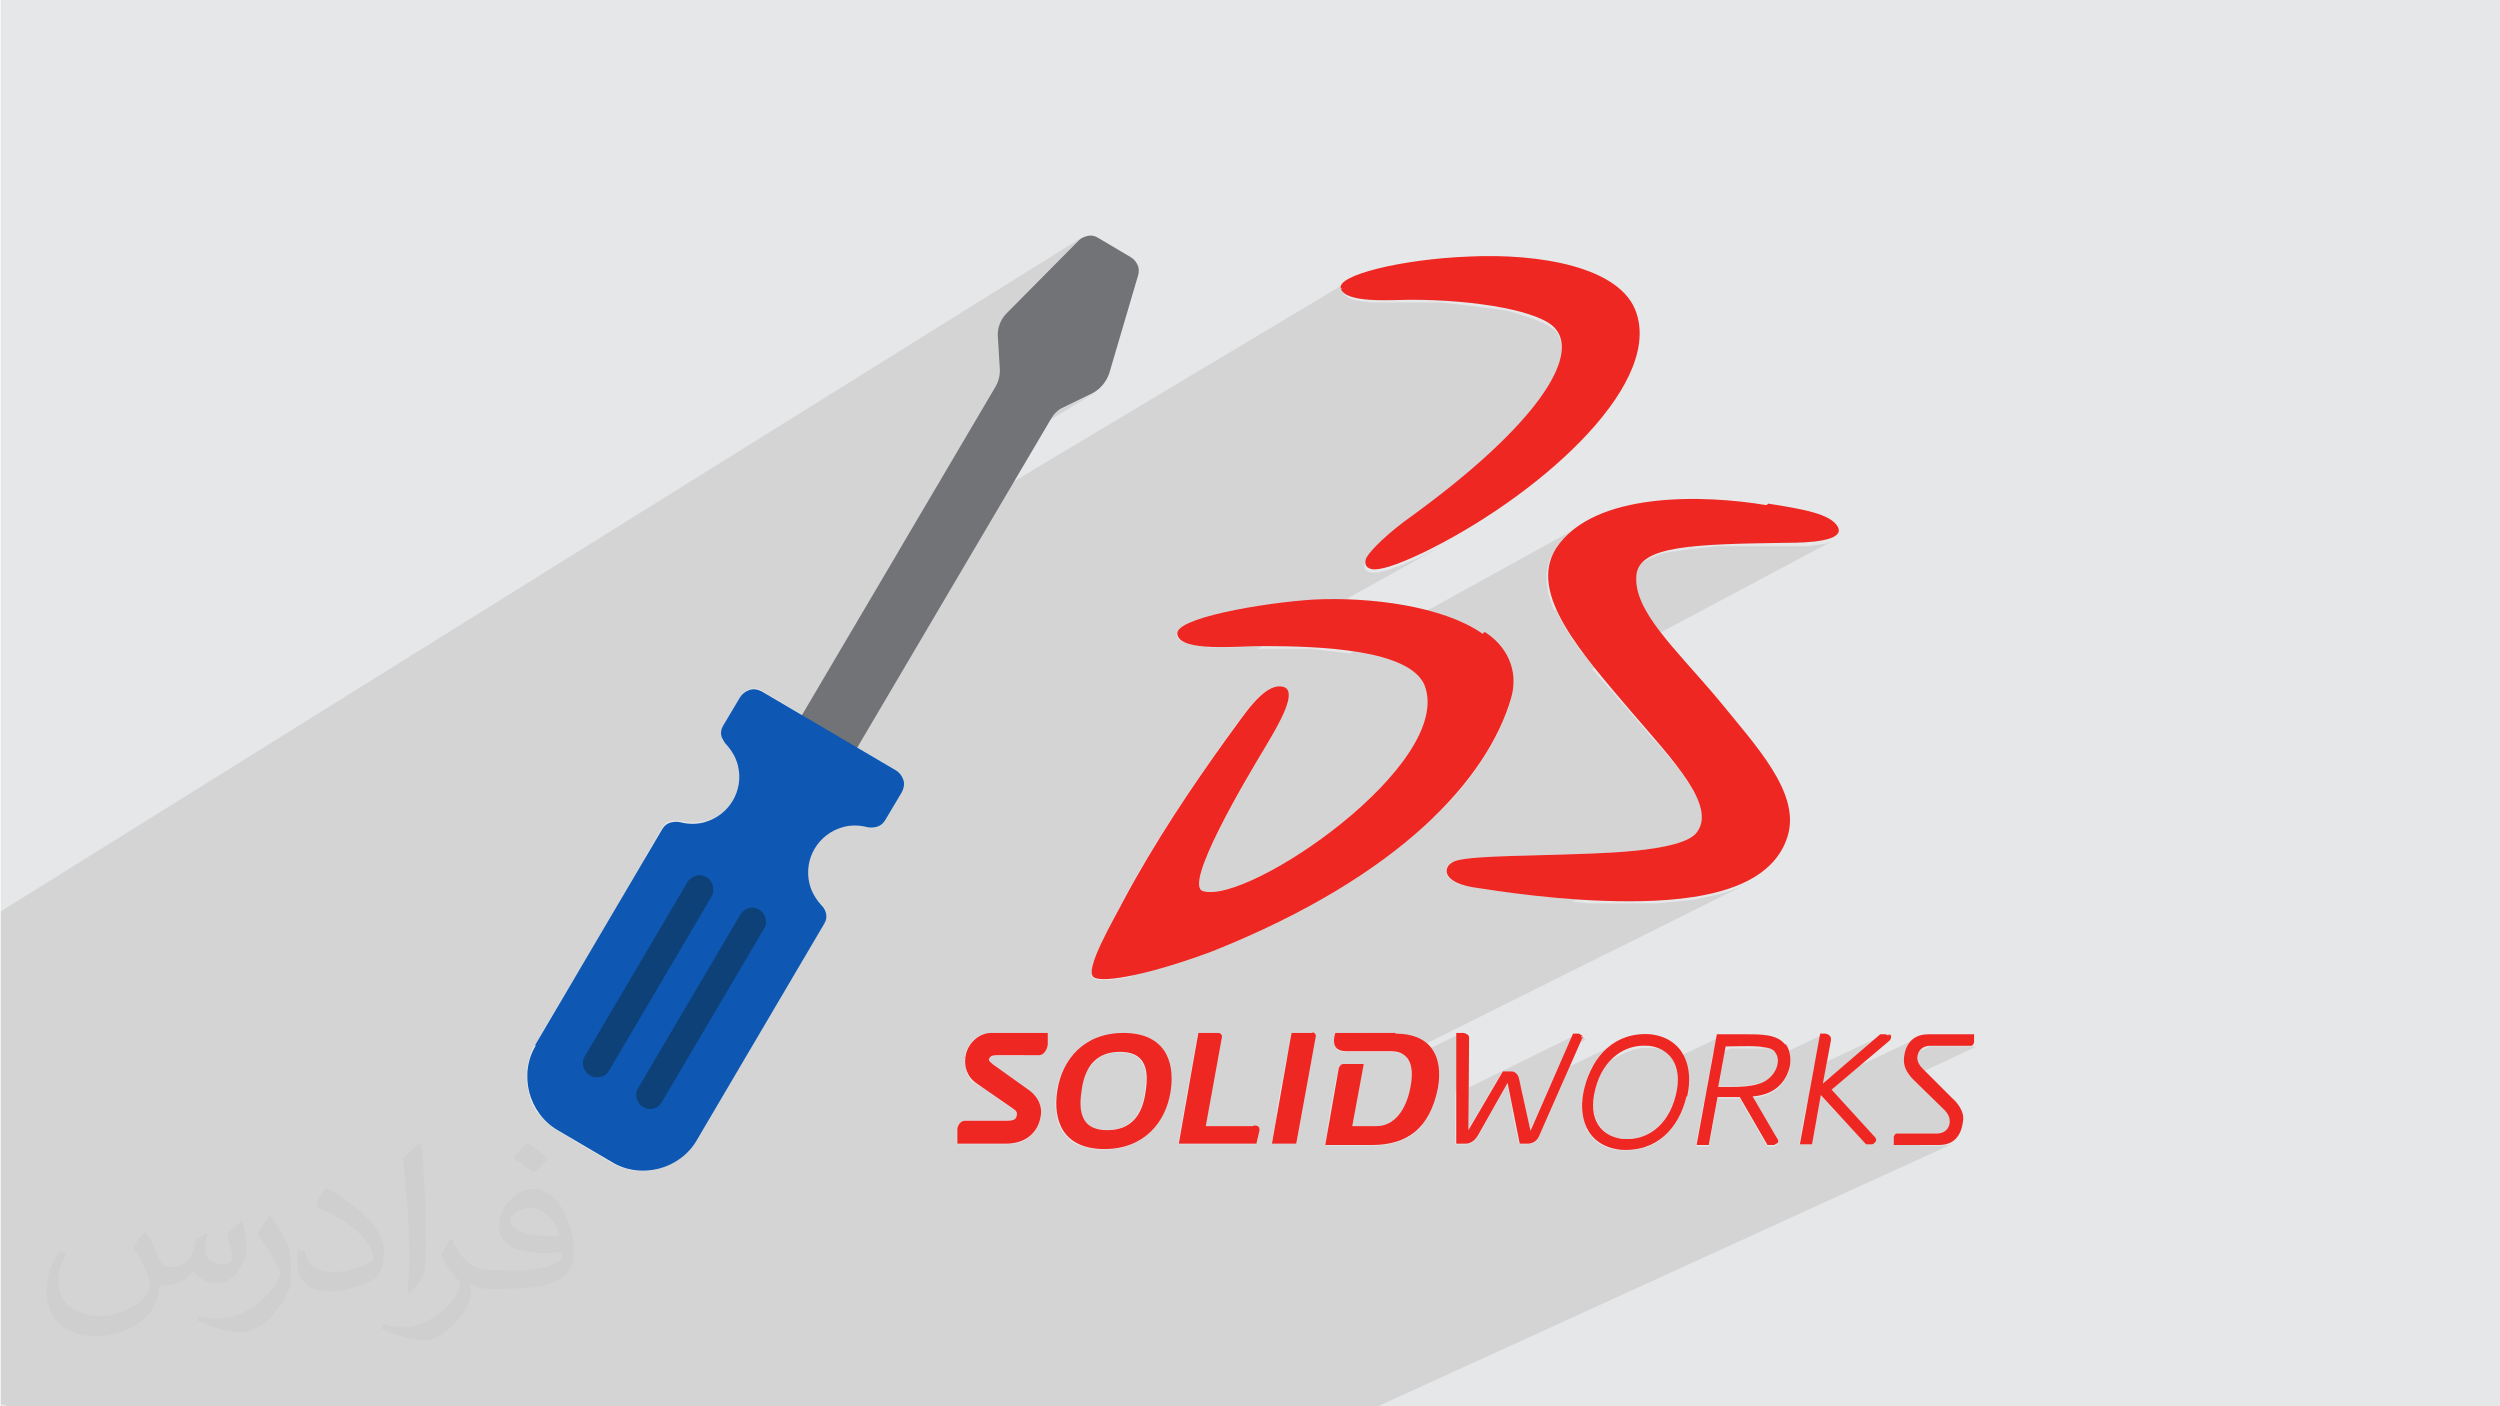 <?xml version="1.0" encoding="UTF-8"?>
<!DOCTYPE svg PUBLIC "-//W3C//DTD SVG 1.1//EN" "http://www.w3.org/Graphics/SVG/1.1/DTD/svg11.dtd">
<!-- Creator: CorelDRAW 2017 -->
<svg xmlns="http://www.w3.org/2000/svg" xml:space="preserve" width="3.703in" height="2.083in" version="1.1" style="shape-rendering:geometricPrecision; text-rendering:geometricPrecision; image-rendering:optimizeQuality; fill-rule:evenodd; clip-rule:evenodd"
viewBox="0 0 3703 2083"
 xmlns:xlink="http://www.w3.org/1999/xlink"
 xmlns:dc="http://purl.org/dc/elements/1.1/"
 xmlns:cc="http://creativecommons.org/ns#"
 xmlns:rdf="http://www.w3.org/1999/02/22-rdf-syntax-ns#"
 xmlns:svg="http://www.w3.org/2000/svg"
 xmlns:sodipodi="http://sodipodi.sourceforge.net/DTD/sodipodi-0.dtd"
 xmlns:inkscape="http://www.inkscape.org/namespaces/inkscape"
 inkscape:version="0.91 r13725"
 sodipodi:docname="CSS3.svg"
 enable-background="new 0 0 512 512">
 <defs>
  <style type="text/css">
   <![CDATA[
    .fil2 {fill:none}
    .fil5 {fill:#727376}
    .fil7 {fill:#0D4178}
    .fil6 {fill:#0E58B3}
    .fil0 {fill:#E6E7E8}
    .fil4 {fill:#EE2722}
    .fil3 {fill:#373435;fill-opacity:0.031}
    .fil1 {fill:#373435;fill-opacity:0.102}
   ]]>
  </style>
 </defs>
 <g id="Layer_x0020_1">
  <polygon class="fil0" points="1,0 3704,0 3704,2083 1,2083 "/>
  <path class="fil1" d="M1 2080l0 -13 0 -8 0 -58 0 -4 0 -1 0 -5 0 0 0 -10 0 -14 0 -4 0 -8 0 -12 0 -16 0 -1 0 -7 0 -36 0 -23 0 -38 0 -6 0 -20 0 -3 0 -15 0 -99 0 -1 0 -2 0 -61 0 -2 0 0 0 -6 0 -51 0 -5 0 0 0 -78 0 -62 0 -60 0 -1 1601 -998 -1 1 -1 1 -1 1 -1 1 -107 108 -3 4 -3 4 -2 4 -2 4 -1 5 -1 5 -1 5 0 5 3 50 0 3 0 3 0 3 -1 3 -1 3 -1 3 -1 3 -1 3 -81 138 176 -106 3 -1 45 -22 4 -2 -233 141 -52 89 659 -394 -3 2 -2 2 -2 2 -1 2 -1 2 0 2 0 2 2 1 -1 1 1 2 3 3 4 3 5 2 6 2 7 1 8 1 8 1 8 0 8 0 8 0 8 0 8 0 7 0 6 0 5 0 9 0 9 0 9 0 9 0 9 0 9 1 9 1 9 1 9 1 8 1 8 1 8 1 8 1 8 1 8 1 7 1 7 1 7 2 7 2 6 2 6 2 6 2 6 2 5 2 5 2 5 2 4 2 4 2 3 2 3 2 3 2 2 2 3 4 2 4 2 5 1 5 1 5 0 6 0 6 -1 6 -2 7 -2 7 -3 7 -4 8 -4 8 -5 8 -5 8 -6 9 -7 9 -7 9 -8 9 -9 10 -9 10 -10 10 -11 11 -11 11 -12 11 -13 11 -13 11 -14 12 -15 12 -16 12 -16 12 -17 13 -7 5 -7 5 -6 5 -6 5 -6 5 -5 5 -5 4 -5 4 -4 4 -4 4 -4 4 -3 3 -3 3 -2 3 -2 3 -1 2 -1 2 -1 3 0 3 0 3 1 2 2 2 3 2 4 1 2 0 3 0 3 0 3 0 3 -1 4 -1 4 -1 4 -1 5 -2 5 -2 6 -2 6 -2 6 -3 7 -3 7 -3 7 -3 15 -8 16 -8 16 -9 -291 162 0 0 4 0 4 0 8 0 8 0 9 0 9 0 9 0 9 0 9 0 9 0 9 1 9 1 9 1 9 1 9 1 9 1 5 1 355 -196 -9 5 -8 5 -8 6 -7 6 -7 7 -6 7 -6 8 -4 6 -3 6 -2 7 -2 7 -1 7 0 7 0 7 1 7 1 7 2 7 2 7 3 8 2 5 142 -77 5 -2 5 -2 5 -2 6 -2 6 -1 7 -1 7 -1 7 -1 7 -1 118 -64 0 0 -2 2 -114 62 7 -1 8 -1 9 -1 9 -1 10 -1 10 0 10 0 11 0 11 0 11 0 12 0 12 0 12 0 13 0 6 0 6 0 7 0 7 0 7 0 7 -1 7 -1 6 -1 6 -1 5 -2 5 -2 -357 190 4 4 7 8 7 8 7 8 7 8 7 8 7 8 7 8 7 8 6 7 6 7 6 7 6 7 6 7 6 6 5 6 5 6 5 6 5 6 5 6 5 6 5 6 4 6 4 6 4 6 4 6 3 6 3 5 3 5 2 5 2 5 2 5 1 5 1 5 1 5 0 4 0 4 -1 4 -1 4 -2 4 -2 4 -2 3 -3 3 -4 3 -4 2 -176 89 6 0 9 1 9 1 9 0 9 0 9 0 9 0 9 0 9 0 9 0 10 0 10 0 10 0 10 0 10 -1 10 -1 10 -1 9 -1 9 -1 9 -1 9 -2 9 -2 9 -2 9 -2 8 -2 8 -3 8 -3 8 -3 7 -3 7 -4 -514 256 1 0 3 2 3 2 1 2 73 -36 0 86 173 -85 -6 13 18 -9 0 1 3 2 0 0 -23 11 -16 36 95 -46 -7 4 -7 4 -6 5 -6 6 -5 6 -5 7 -4 7 45 -22 6 -2 6 -2 6 -1 6 -1 6 0 6 0 2 0 1 0 5 1 5 1 5 2 5 2 4 3 4 3 4 4 0 0 69 -33 -5 27 18 -9 2 0 2 0 3 0 3 0 3 0 3 0 3 0 3 0 3 0 3 0 3 0 3 0 3 0 3 0 2 0 2 0 1 0 1 0 1 0 1 0 1 0 1 0 1 0 1 0 3 0 3 0 2 0 2 1 2 1 2 1 2 1 0 0 18 -9 1 1 -18 9 0 0 0 0 0 0 0 0 2 2 2 3 65 -31 -9 47 98 -46 -15 13 27 -13 0 1 2 -1 0 0 -1 1 -1 0 0 1 -32 15 -55 47 127 -60 -6 5 -5 6 -3 6 -2 6 -1 5 31 -14 4 -1 4 0 1 0 2 0 3 0 4 0 5 0 5 0 5 0 6 0 6 0 5 0 5 0 5 0 4 0 3 0 2 0 1 0 1 0 -1 0 0 1 -92 43 1 2 2 3 2 2 46 45 2 2 2 2 1 2 1 2 1 2 1 2 0 2 0 2 0 4 -1 3 -2 3 -2 3 -3 2 -3 2 -40 18 35 0 10 -1 8 -3 -856 391 -8 0 -33 0 -23 0 -6 0 -24 0 -7 0 0 0 -1 0 -3 0 -5 0 -75 0 -17 0 -34 0 0 0 0 0 0 0 -1 0 -7 0 -10 0 -2 0 0 0 -48 0 -7 0 -5 0 -1 0 -8 0 -17 0 -6 0 -8 0 -40 0 -2 0 -1 0 -1 0 -2 0 -5 0 -1 0 -5 0 -11 0 -11 0 0 0 -7 0 -12 0 -42 0 -2 0 -1 0 -10 0 0 0 -1 0 -2 0 -1 0 -3 0 -20 0 -10 0 -32 0 -4 0 -6 0 -5 0 -22 0 -19 0 -30 0 0 0 -4 0 -13 0 -13 0 -1 0 -2 0 -6 0 -12 0 -35 0 -17 0 -15 0 -12 0 -9 0 -6 0 -2 0 -9 0 -9 0 -2 0 -26 0 -43 0 -1 0 -34 0 -21 0 -31 0 -19 0 -4 0 -1 0 -16 0 -25 0 -6 0 -7 0 -23 0 -20 0 -20 0 -19 0 -4 0 -1 0 -29 0 -2 0 -2 0 -5 0 -7 0 -12 0 -43 0 -36 0 -14 0 -32 0 -13 0 -8 0 -8 0 -6 0 -3 0 -17 0 -1 0 -15 0 -6 0 -11 0 -13 0 0 0 -25 0 -30 0 -2 0 -11 0 -9 0 -14 0 -23 0 -4 0 -19 0 -13 0 -1 0 0 0 -2 0 -28 0 -5 0 -28 0 -64 0 -17 0 -37 0 -4 0 -106 0 -1 0 0 0 -1 0 -1 0 -2 0 -9 0 -14 0 -31 0 -1 0 -17 0 -64 0 -10 0 -2 0 0 -2 0 -1zm2791 -547l0 0zm-149 15l0 0zm149 -15l0 0zm0 0l0 0zm0 0l0 0zm8 4l0 0zm0 0l0 0zm0 0l0 0zm123 -4l0 0zm0 12l0 0zm0 0l0 0zm0 0l0 0zm-16 113l0 0zm16 -113l0 0zm-123 -8l0 0zm-356 -4l0 0zm-277 -2l0 0zm0 0l0 0zm0 0l0 0zm0 0l0 0zm8 7l0 0zm0 0l0 0zm0 0l0 0zm0 0l0 0zm168 -2l0 0zm-6 -4l0 0zm0 0l0 0zm0 0l0 0zm0 0l0 0zm7 7l0 0 0 0 0 0z"/>
  <g id="_2039284450560">
   <g>
    <path class="fil0" d="M1853 1046l50 -27c4,2 6,6 6,12l-76 42c6,-9 13,-18 20,-26zm147 -81l111 -61c6,2 13,3 19,5l-108 59c-7,-1 -14,-3 -22,-4zm348 -192l7 -4 -9 5c-3,2 -6,3 -8,5l-8 6c-3,2 -5,4 -7,6l-7 7c-2,2 -4,5 -6,7l-6 8c2,-3 4,-5 6,-8l6 -7c2,-2 4,-5 7,-7l7 -6c3,-2 5,-4 8,-6l8 -5 2 -1z"/>
    <line class="fil0" x1="2619" y1="746" x2="2619" y2= "746" />
    <path class="fil0" d="M1666 1331l123 -66c-5,12 -9,23 -11,32l-131 70c7,-13 13,-24 17,-32l2 -4zm430 -231l145 -78c-1,4 -2,8 -3,13 -2,6 -4,12 -6,19l-164 88c11,-14 21,-28 29,-42zm248 -133l99 -53c4,6 9,13 14,20l-98 52c-5,-6 -10,-13 -15,-19zm309 -163l6 0c2,0 4,0 7,0l7 0c2,0 5,0 7,0l7 -1c2,0 5,-1 7,-1l6 -1c2,0 4,-1 6,-1l5 -2c2,-1 3,-1 5,-2l-5 2c-2,1 -3,1 -5,2l-6 1c-2,0 -4,1 -6,1l-7 1c-2,0 -5,0 -7,1l-7 0c-2,0 -5,0 -7,0l-7 0c-2,0 -4,0 -6,0z"/>
    <path class="fil0" d="M1859 958l125 -70 3 0 -125 70 -3 0zm247 -138l15 -8c-5,3 -10,5 -15,8zm15 -8l16 -8c-5,3 -10,5 -16,8zm16 -8l16 -9c-5,3 -10,6 -16,9z"/>
    <path class="fil0" d="M1724 1231l113 -61 -1 1 -113 61 1 -1zm388 -210l113 -61 0 1 -113 61c0,0 0,-1 0,-1zm198 -108l114 -62 0 1 -113 61 0 -1zm190 -103l115 -62 1 0 1 0 -114 62 -2 0z"/>
    <path class="fil0" d="M1739 1208l111 -60c-21,36 -46,82 -61,117l-123 66c23,-42 47,-83 73,-123zm367 -199l109 -59c19,18 30,44 26,73l-145 78c17,-30 24,-60 14,-85 -1,-2 -2,-5 -4,-7zm198 -108l138 -75c-11,6 -17,15 -18,26 -2,20 5,41 19,63l-99 53c-17,-23 -31,-45 -40,-66z"/>
    <path class="fil0" d="M1995 414l-3 2c1,-1 2,-1 3,-2zm-3 2l-2 2c1,-1 2,-1 2,-2zm-2 2l-2 2c1,-1 1,-1 2,-2zm-2 2l-1 2c0,-1 1,-1 1,-2zm-1 2l-1 2c0,-1 0,-1 1,-2zm-1 2l0 2c0,-1 0,-1 0,-2zm0 2l0 2c0,-1 0,-1 0,-2z"/>
    <path class="fil0" d="M1833 1072l76 -42c0,18 -20,52 -34,75 -32,53 -123,207 -93,215 68,20 373,-189 328,-305 -10,-25 -45,-39 -88,-47l108 -59c25,8 47,17 65,30l0 1 2 -1 2 -2 0 0c31,19 52,56 39,99 -16,54 -51,114 -112,173l-452 238c-27,5 -46,6 -53,3 -18,-8 30,-88 43,-114 46,-86 101,-168 155,-243 4,-6 9,-12 14,-19zm472 -260l-4 6c-1,2 -2,4 -3,6l-2 7c-1,2 -1,4 -2,7l-1 7c0,2 0,5 0,7l0 7c0,2 0,5 1,7l1 7c1,2 1,5 2,7l2 7c1,2 2,5 3,8l3 8c1,3 2,5 4,8l4 8c1,3 3,5 4,8l5 8c2,3 3,5 5,8l5 8c2,3 4,5 6,8l6 8c2,3 4,5 6,8l6 8c2,3 4,5 6,8l7 8c2,3 4,5 7,8l-7 -8c-2,-3 -4,-5 -7,-8l-6 -8c-2,-3 -4,-5 -6,-8l-6 -8c-2,-3 -4,-5 -6,-8l-6 -8c-2,-3 -4,-5 -5,-8l-5 -8c-2,-3 -3,-5 -5,-8l-4 -8c-1,-3 -3,-5 -4,-8l-4 -8c-1,-3 -2,-5 -3,-8l-3 -8c-1,-2 -2,-5 -2,-7l-2 -7c-1,-2 -1,-5 -1,-7l-1 -7c0,-2 0,-5 0,-7l0 -7c0,-2 1,-5 1,-7l2 -7c1,-2 1,-4 2,-7l3 -6c1,-2 2,-4 4,-6z"/>
    <path class="fil0" d="M1730 1221l112 -61c-38,66 -83,154 -61,160 19,6 57,-7 101,-30l-264 140c7,-27 36,-76 45,-96 21,-39 43,-76 67,-113z"/>
    <path class="fil0" d="M1850 900l-94 53c-7,-3 -12,-7 -13,-12 -4,-15 48,-30 107,-40z"/>
    <line class="fil0" x1="2199" y1="936" x2="2199" y2= "936" />
    <line class="fil0" x1="1986" y1="427" x2="1986" y2= "427" />
    <path class="fil0" d="M1674 1446l452 -238c-72,70 -178,140 -330,201 -48,18 -91,30 -122,36zm801 -194l-157 79c-61,-5 -113,-13 -139,-17 -47,-9 -41,-31 -28,-37 13,-9 97,-9 155,-11 35,-1 118,-2 168,-14z"/>
    <path class="fil0" d="M1621 1448l2 1c1,0 1,0 2,1l2 0c1,0 2,0 2,0l3 0c1,0 2,0 3,0l3 0c1,0 2,0 4,0l4 0c1,0 3,0 4,0l4 -1c2,0 3,0 5,-1l5 -1c2,0 3,-1 5,-1l5 -1c2,0 4,-1 6,-1l6 -1c2,0 4,-1 6,-1l6 -2c2,-1 4,-1 6,-2l-6 2c-2,1 -4,1 -6,2l-6 1c-2,0 -4,1 -6,1l-6 1c-2,0 -4,1 -5,1l-5 1c-2,0 -3,1 -5,1l-5 1c-2,0 -3,0 -4,1l-4 0c-1,0 -3,0 -4,0l-4 0c-1,0 -2,0 -3,0l-3 0c-1,0 -2,0 -3,0l-2 0c-1,0 -2,0 -2,0l-2 -1c-1,0 -1,0 -2,-1zm90 -11l7 -2c-2,1 -5,1 -7,2zm21 -6l7 -2c2,-1 5,-2 8,-2l8 -3c3,-1 5,-2 8,-3l8 -3c3,-1 5,-2 8,-3l8 -3c-3,1 -6,2 -8,3l-8 3c-3,1 -5,2 -8,3l-8 3c-3,1 -5,2 -8,3l-8 2c-2,1 -5,2 -7,2z"/>
    <path class="fil0" d="M2150 1278l1 -1 -2 1c-1,0 -1,1 -2,2l-2 2c-1,1 -1,1 -1,2l-1 2c0,1 0,2 -1,3l0 3c0,1 0,2 1,3l1 3c1,1 1,2 2,3l3 3c1,1 2,2 4,3l5 2c2,1 4,2 6,2l7 2c3,1 5,1 8,2l-8 -2c-3,-1 -5,-1 -7,-2l-6 -2c-2,-1 -3,-2 -5,-2l-4 -3c-1,-1 -2,-2 -3,-3l-2 -3c-1,-1 -1,-2 -1,-3l-1 -3c0,-1 0,-2 0,-3l1 -3c0,-1 1,-2 1,-2l1 -2c1,-1 1,-1 2,-2l2 -2c0,0 1,0 1,-1z"/>
    <path class="fil0" d="M2318 1331l157 -79c10,-3 19,-5 26,-9l-176 89 -7 -1z"/>
    <path class="fil0" d="M2322 1332l9 1c3,0 6,0 9,1l-9 -1c-3,0 -6,0 -9,-1zm53 3l9 0c3,0 6,0 9,0l9 0c3,0 6,0 9,0l-9 0c-3,0 -6,0 -9,0l-9 0c-3,0 -6,0 -9,0z"/>
    <path class="fil0" d="M1649 1362l-5 9c-2,3 -3,6 -5,9l-5 9c-2,3 -3,6 -4,9l-4 9c-1,3 -2,6 -4,9l-3 8c-1,3 -2,5 -2,7l-1 6c0,2 0,4 0,5l1 4c1,1 2,2 3,2l-3 -2c-1,-1 -1,-2 -1,-4l0 -5c0,-2 1,-4 1,-6l2 -7c1,-3 2,-5 3,-8l4 -9c1,-3 3,-6 4,-9l4 -9c2,-3 3,-6 5,-9l5 -9c2,-3 3,-6 5,-9z"/>
    <path class="fil0" d="M2153 1277l-1 1c0,0 -1,0 -1,1l1 -1c0,0 1,-1 1,-1z"/>
    <path class="fil0" d="M2413 1335l10 0c3,0 6,0 10,0l10 0c3,0 6,0 10,0l10 -1c3,0 6,0 10,-1l10 -1c3,0 6,-1 9,-1l9 -1c3,0 6,-1 9,-1l9 -2c3,-1 6,-1 9,-2l9 -2c3,-1 6,-1 9,-2l8 -2c3,-1 5,-2 8,-3l8 -3c3,-1 5,-2 8,-3l7 -3 1 0 6 -3 -7 4c-2,1 -5,2 -7,3l-8 3c-3,1 -5,2 -8,3l-8 3c-3,1 -6,2 -8,2l-9 2c-3,1 -6,1 -9,2l-9 2c-3,1 -6,1 -9,2l-9 1c-3,0 -6,1 -9,1l-9 1c-3,0 -6,1 -10,1l-10 1c-3,0 -6,0 -10,1l-10 0c-3,0 -6,0 -10,0l-10 0c-3,0 -6,0 -10,0z"/>
    <path class="fil0" d="M1760 1175l108 -59 -1 1 -108 59 1 -1zm332 -181l102 -56 0 1 2 -1 -104 56 -1 -1z"/>
    <path class="fil0" d="M1842 1160l-112 61c29,-45 59,-89 88,-130 22,-29 52,-79 80,-74 26,4 -5,56 -24,88 -8,13 -20,33 -32,55z"/>
    <path class="fil0" d="M1796 1409l26 -11c8,-4 17,-7 25,-11l24 -11c8,-4 16,-7 23,-11l22 -11c-7,4 -15,8 -22,11l-23 11c-8,4 -16,7 -24,11l-25 11c-8,4 -17,7 -26,11z"/>
    <path class="fil0" d="M1753 927l-3 2c-1,1 -2,1 -3,2l-2 2c-1,1 -1,1 -1,2l-1 2c0,1 0,1 0,2l0 -2c0,-1 0,-1 1,-2l1 -2c1,-1 1,-1 2,-2l3 -2c1,-1 2,-1 3,-2z"/>
    <path class="fil0" d="M1826 959l126 -71c11,0 21,0 32,0l-125 70c-10,0 -22,1 -33,1zm206 -115l2 0c-1,0 -2,0 -2,0zm2 0l3 0c-1,0 -2,0 -3,0zm3 0l3 0c-1,0 -2,0 -3,0zm3 0l3 0c-1,0 -2,0 -3,0zm3 0l3 -1c-1,0 -2,0 -3,1zm3 -1l4 -1c-1,0 -3,1 -4,1zm4 -1l4 -1c-1,0 -3,1 -4,1zm4 -1l4 -1c-2,0 -3,1 -4,1zm4 -1l5 -2c-2,1 -3,1 -5,2zm5 -2l5 -2c-2,1 -3,1 -5,2zm5 -2l6 -2c-2,1 -4,1 -6,2zm6 -2l6 -2c-2,1 -4,2 -6,2zm6 -2l6 -3c-2,1 -4,2 -6,3zm6 -3l7 -3c-2,1 -4,2 -7,3zm7 -3l7 -3c-2,1 -5,2 -7,3zm7 -3l7 -3c-3,1 -5,2 -7,3z"/>
    <path class="fil0" d="M1877 1023l-5 4c-2,1 -4,3 -5,4l-5 5c-2,2 -3,4 -5,6l-5 6c-2,2 -3,4 -5,6l-5 6c-2,2 -3,4 -5,7l-5 6c2,-2 3,-4 5,-6l5 -7c2,-2 3,-4 5,-6l5 -6c2,-2 3,-4 5,-6l5 -6c2,-2 3,-3 5,-5l5 -4c2,-1 4,-3 5,-4z"/>
    <path class="fil0" d="M1789 958l118 -66c14,-2 27,-3 39,-4l6 0 -126 71c-13,0 -25,0 -37,0zm235 -132l-1 2c0,-1 1,-2 1,-2zm-1 2l-1 3c0,-1 0,-2 1,-3zm-1 3l0 3c0,-1 0,-2 0,-3zm0 3l0 3c0,-1 0,-2 0,-3zm0 3l1 2c0,-1 -1,-2 -1,-2zm1 2l2 2c-1,-1 -1,-1 -2,-2zm2 2l3 2c-1,0 -2,-1 -3,-2zm3 2l4 1c-1,0 -3,-1 -4,-1z"/>
    <path class="fil0" d="M1757 953l94 -53c19,-3 38,-6 57,-8l-118 66c-13,-1 -24,-2 -32,-6zm336 -189l-7 5c2,-2 4,-3 7,-5zm-7 5l-7 5c2,-2 4,-3 7,-5zm-7 5l-6 5c2,-2 4,-3 6,-5zm-6 5l-6 5c2,-2 4,-3 6,-5zm-6 5l-6 5c2,-2 4,-3 6,-5zm-6 5l-5 5c2,-1 3,-3 5,-5zm-5 5l-5 4c2,-1 3,-3 5,-4zm-5 4l-5 4c1,-1 3,-3 5,-4zm-5 4l-4 4c1,-1 3,-3 4,-4zm-4 4l-4 4c1,-1 3,-3 4,-4zm-4 4l-4 4c1,-1 2,-2 4,-4zm-4 4l-3 3c1,-1 2,-2 3,-3zm-3 3l-3 3c1,-1 2,-2 3,-3zm-3 3l-2 3c1,-1 1,-2 2,-3zm-2 3l-2 3c1,-1 1,-2 2,-3zm-2 3l-1 2c0,-1 1,-1 1,-2z"/>
    <path class="fil0" d="M1744 940l1 2c0,1 1,1 1,2l2 2c1,1 1,1 2,2l2 2c1,1 2,1 3,1l3 1c1,0 2,1 3,1l4 1c1,0 2,1 4,1l4 1c1,0 3,0 4,1l4 1c2,0 3,0 5,0l5 0c2,0 3,0 5,0l5 0c2,0 3,0 5,0l-5 0c-2,0 -3,0 -5,0l-5 0c-2,0 -3,0 -5,0l-5 0c-2,0 -3,0 -4,-1l-4 -1c-1,0 -3,0 -4,-1l-4 -1c-1,0 -2,-1 -4,-1l-3 -1c-1,0 -2,-1 -3,-1l-3 -1c-1,-1 -2,-1 -2,-2l-2 -2c-1,-1 -1,-1 -2,-2l-1 -2c0,-1 -1,-2 -1,-2z"/>
    <path class="fil0" d="M1986 427l0 0 0 0 0 0c0,1 0,1 1,2l1 -1 -2 -1z"/>
    <path class="fil0" d="M1986 427l2 4c-1,-1 -1,-3 -2,-4zm2 4l3 3c-1,-1 -2,-2 -3,-3zm3 3l4 3c-2,-1 -3,-2 -4,-3zm4 3l5 2c-2,-1 -4,-1 -5,-2zm5 2l6 2c-2,-1 -4,-1 -6,-2zm6 2l7 1c-2,0 -5,-1 -7,-1zm7 1l8 1c-3,0 -5,-1 -8,-1zm8 1l8 1c-3,0 -5,0 -8,-1zm8 1l8 0c-3,0 -6,0 -8,0zm8 0l8 0c-3,0 -6,0 -8,0zm8 0l8 0c-3,0 -5,0 -8,0zm8 0l8 0c-3,0 -5,0 -8,0z"/>
    <line class="fil0" x1="1986" y1="427" x2="1986" y2= "427" />
    <line class="fil0" x1="1986" y1="427" x2="1986" y2= "427" />
   </g>
   <g>
    <path class="fil0" d="M1513 1530l-84 44c0,-3 0,-5 0,-8l-2 0 1 1 1 -1 0 0c2,-19 19,-36 38,-36l45 0z"/>
    <line class="fil0" x1="2345" y1="1538" x2="2345" y2= "1538" />
    <line class="fil0" x1="2345" y1="1538" x2="2345" y2= "1538" />
    <line class="fil0" x1="2345" y1="1538" x2="2345" y2= "1538" />
    <line class="fil0" x1="2345" y1="1538" x2="2345" y2= "1538" />
    <line class="fil0" x1="2338" y1="1531" x2="2338" y2= "1531" />
    <line class="fil0" x1="2338" y1="1531" x2="2338" y2= "1531" />
    <line class="fil0" x1="2338" y1="1531" x2="2338" y2= "1531" />
    <line class="fil0" x1="2338" y1="1531" x2="2338" y2= "1531" />
    <line class="fil0" x1="2344" y1="1535" x2="2344" y2= "1535" />
    <path class="fil0" d="M2013 1696l107 -52 -1 1 -104 51 -2 0zm144 -70l18 -9 0 1 -18 9 0 -1zm65 -32l14 -7 1 0c0,0 1,0 1,0l-17 8 1 -1zm102 -50l18 -9 0 1 -18 9 1 -1z"/>
    <line class="fil0" x1="2176" y1="1537" x2="2176" y2= "1537" />
    <line class="fil0" x1="2176" y1="1537" x2="2176" y2= "1537" />
    <line class="fil0" x1="2176" y1="1537" x2="2176" y2= "1537" />
    <line class="fil0" x1="2176" y1="1537" x2="2176" y2= "1537" />
    <line class="fil0" x1="2168" y1="1530" x2="2168" y2= "1530" />
    <line class="fil0" x1="2168" y1="1530" x2="2168" y2= "1530" />
    <line class="fil0" x1="2168" y1="1530" x2="2168" y2= "1530" />
    <line class="fil0" x1="2168" y1="1530" x2="2168" y2= "1530" />
    <path class="fil0" d="M2015 1696l104 -51c-1,2 -1,3 -2,4l-95 47 -7 0zm142 -69l18 -9 0 3 -18 9 0 -3zm64 -31l17 -8c2,0 3,0 5,1l-25 12 3 -5zm103 -50l18 -9 2 1c0,1 0,1 -1,2l-21 10 2 -4z"/>
    <path class="fil0" d="M2157 1677l18 -9 0 6 5 -9 25 -12 -7 13 -41 20 0 -9zm82 -40l17 -8 2 9 -17 8 -2 -9zm56 -27l21 -10 -5 12 -21 10 5 -12zm64 -31l45 -22c-10,5 -18,12 -26,22l-25 12c2,-4 4,-9 6,-13z"/>
    <path class="fil0" d="M2359 1684l17 -8 1 1 -17 8 -1 -1zm123 -58l19 -9 0 2 -19 9 0 -2zm49 -23l18 -9 0 2 -18 9 0 -2zm96 -46l18 -9c0,0 1,1 1,1l-18 9 0 -1 -1 0 0 0 1 1 0 0c0,0 -1,-1 -1,-1z"/>
    <line class="fil0" x1="2442" y1="1549" x2="2442" y2= "1549" />
    <path class="fil0" d="M2157 1687l40 -20 0 1 -40 19 0 0zm84 -41l17 -8 0 0 -17 8 0 0zm49 -24l21 -10 0 1 -21 10 0 -1zm63 -31l24 -12 -1 1 -24 12 0 -1z"/>
    <path class="fil0" d="M2157 1686l41 -20 -1 1 -40 20 0 -1zm84 -41l17 -8 0 1 -17 8 0 -1zm49 -24l21 -10 -1 1 -21 10 1 -1zm63 -31l25 -12 -1 1 -24 12 1 -1z"/>
    <path class="fil0" d="M2360 1685l17 -8 0 0 -17 8 0 0zm121 -58l19 -9 0 0 -19 9zm49 -23l18 -9 -18 9zm98 -47l0 0 0 0 0 0z"/>
    <path class="fil0" d="M2601 1667l16 -7 14 24c0,0 3,4 3,6 0,2 -1,4 -3,4 -1,1 -3,2 -4,2 0,0 0,0 0,0l-9 0 -17 -29zm76 -36l19 -9 -13 73 -18 0 12 -64z"/>
    <line class="fil0" x1="2445" y1="1532" x2="2445" y2= "1532" />
    <path class="fil0" d="M2350 1671l15 -7c1,1 2,3 2,4l-16 7c-1,-1 -2,-3 -2,-4zm135 -64l17 -8c0,2 0,4 0,5l-18 8c0,-2 0,-4 1,-6zm49 -23l18 -9 -1 6 -18 9 1 -6z"/>
    <line class="fil0" x1="2801" y1="1536" x2="2801" y2= "1536" />
    <path class="fil0" d="M2601 1668l16 -7 1 2 -16 7 -1 -2zm76 -36l19 -9 0 3 -19 9 0 -3zm20 -9l16 -8 1 2 -16 8 -1 -2zm123 -58l28 -13c-2,1 -4,3 -5,5l-23 11c0,-1 0,-2 0,-2z"/>
    <line class="fil0" x1="2924" y1="1544" x2="2924" y2= "1544" />
    <path class="fil0" d="M2625 1696l8 -4c0,1 -1,2 -2,2 -1,1 -3,2 -4,2 0,0 0,0 0,0l-1 0zm44 -20l20 -9 -5 28 -18 0 4 -19zm54 -25l16 -8 37 40c0,0 3,2 3,6 0,0 0,0 0,0 0,0 0,1 -1,2l-9 4 -5 0 -41 -44z"/>
    <path class="fil0" d="M2769 1695l9 -4c0,1 -1,2 -2,2 0,1 -2,2 -4,2 0,0 0,0 0,0l-3 0zm80 -16l-37 17 -7 0 0 -12 0 0 0 0c0,-1 2,-5 4,-5l40 0z"/>
    <line class="fil0" x1="2908" y1="1657" x2="2908" y2= "1657" />
    <path class="fil0" d="M2808 1680l-1 0c0,0 0,0 -1,1l-1 1c0,0 0,1 -1,1l0 1c0,0 0,1 0,1l0 1c0,0 0,0 0,-1l0 -1c0,0 0,-1 0,-1l1 -1c0,0 0,-1 1,-1l1 -1c0,0 0,0 1,0z"/>
    <line class="fil0" x1="2805" y1="1684" x2="2805" y2= "1684" />
    <line class="fil0" x1="2805" y1="1684" x2="2805" y2= "1684" />
    <path class="fil0" d="M2811 1696l37 -17 20 0c3,0 6,-1 8,-1l-40 18 -25 0zm71 -22l0 0 0 0 0 0z"/>
    <path class="fil0" d="M2872 1696l10 -1c1,0 2,-1 3,-1l5 -2 -8 3c-3,1 -7,1 -10,1z"/>
    <line class="fil0" x1="2924" y1="1544" x2="2924" y2= "1544" />
    <path class="fil0" d="M2615 1692l16 -7 0 0 0 0 -16 7 0 0zm56 -26l19 -9 0 0 -19 9 0 0zm45 -21l16 -8 0 0 -16 8 0 0zm111 -52l20 -9 0 0 -20 9 0 0zm92 -43l1 0c0,0 0,0 -1,0zm0 0l0 0 0 0z"/>
    <path class="fil0" d="M2615 1692l16 -7 0 0 0 1 -16 7 0 -1zm56 -26l19 -9 0 1 -19 9 0 -1zm45 -21l16 -8 1 1 -16 8 -1 -1zm111 -52l20 -9 1 1 -20 9 -1 -1z"/>
    <line class="fil0" x1="2924" y1="1544" x2="2924" y2= "1544" />
    <line class="fil0" x1="2924" y1="1544" x2="2924" y2= "1544" />
    <line class="fil0" x1="2924" y1="1532" x2="2924" y2= "1532" />
    <path class="fil0" d="M2602 1670l16 -7 13 22 -16 7 -13 -22zm75 -35l19 -9 -5 31 -19 9 6 -31zm22 -10l16 -8 18 20 -16 8 -18 -20zm121 -57l23 -11c-2,3 -3,7 -3,11 0,6 3,10 8,16l-20 9c-4,-5 -8,-13 -8,-21 0,-1 0,-2 0,-4z"/>
    <path class="fil0" d="M2604 1673l16 -7 11 19c0,0 3,4 3,6 0,1 0,2 -1,2l-8 4 -8 0 -14 -24zm72 -34l19 -9 -7 37 -20 9 7 -37zm25 -12l16 -8 22 24 -16 8 -22 -24zm119 -56l0 5c0,2 1,3 1,4l2 4c1,1 1,3 2,4l-2 -4c-1,-1 -1,-3 -2,-4l-1 -4c0,-2 0,-3 0,-5zm5 17l2 3c1,1 2,2 2,3l2 3c1,1 1,1 2,2l-2 -2c-1,-1 -1,-2 -2,-3l-2 -3c-1,-1 -2,-2 -2,-3z"/>
    <path class="fil0" d="M2514 1689l20 -9 -3 17 -18 0 1 -8zm78 -37l15 -7 12 20 -16 7 -12 -20zm89 -42l19 -9 -1 4 10 -9 54 -25 -51 43 5 5 -16 8 -4 -5 -1 7 -19 9 5 -29zm156 -73l-6 5c-4,4 -6,8 -8,12l-2 6c0,2 -1,4 -1,6l0 5c0,-2 0,-3 0,-5l1 -6c0,-2 1,-4 2,-6l3 -6 5 -6c2,-2 4,-3 6,-5z"/>
    <line class="fil0" x1="2801" y1="1536" x2="2801" y2= "1536" />
    <line class="fil0" x1="2801" y1="1536" x2="2801" y2= "1536" />
    <line class="fil0" x1="2801" y1="1536" x2="2801" y2= "1536" />
    <line class="fil0" x1="2799" y1="1532" x2="2799" y2= "1532" />
    <path class="fil0" d="M2518 1665l20 -9 0 1 -20 9 0 -1zm64 -30l15 -7 0 0 -15 7 0 0zm25 -12l25 -12c-1,0 -1,1 -2,1l-21 10c-1,0 -1,0 -2,1zm78 -37l19 -9 0 1 -19 9 0 -1zm82 -39l28 -13 0 0 -30 14 1 -1zm29 -14l1 0 0 0 -1 0 0 -1z"/>
    <path class="fil0" d="M2519 1664l20 -9 0 2 -20 9 0 -2zm63 -30l15 -7 1 2 -15 7 -1 -2zm23 -11l31 -14c-2,2 -4,3 -6,5l-17 8c-3,1 -5,1 -8,2zm82 -39l19 -9 0 2 -19 9 0 -2zm84 -40l25 -12c1,0 1,1 2,1l-32 15 5 -4z"/>
    <line class="fil0" x1="2793" y1="1532" x2="2793" y2= "1532" />
    <line class="fil0" x1="2793" y1="1532" x2="2793" y2= "1532" />
    <line class="fil0" x1="2793" y1="1532" x2="2793" y2= "1532" />
    <line class="fil0" x1="2644" y1="1547" x2="2644" y2= "1547" />
    <path class="fil0" d="M2256 1694l24 -11c-3,8 -10,11 -17,11l-7 0zm88 -42l16 -7c1,7 3,14 6,19l-15 7c-3,-6 -5,-12 -6,-19zm139 -67l16 -7c2,7 3,13 3,21l-17 8c1,-8 0,-15 -1,-21zm54 -26l18 -9 -4 24 -18 9 4 -24z"/>
    <line class="fil0" x1="2627" y1="1556" x2="2627" y2= "1556" />
    <path class="fil0" d="M2352 1675l16 -7c3,4 6,7 9,10l-17 8c-3,-3 -6,-7 -8,-10zm132 -63l18 -8c0,5 -1,10 -2,15l-19 9c0,-1 1,-3 1,-4 1,-4 2,-8 2,-11zm48 -23l18 -9 -3 15 -18 9 3 -15zm95 -31l0 0 0 0 0 0z"/>
    <line class="fil0" x1="2793" y1="1532" x2="2793" y2= "1532" />
    <path class="fil0" d="M2426 1702l37 -17c-10,9 -23,15 -37,17zm94 -44l20 -9 -6 35 -20 9 6 -35zm59 -28l63 -30c-7,11 -21,23 -47,25l14 23 -16 7 -15 -26zm108 -51l19 -9 -7 36 -19 9 7 -36z"/>
    <path class="fil0" d="M2364 1689l18 -9c6,3 13,6 21,7l4 0c27,2 57,-14 71,-52l19 -9c-11,46 -44,81 -98,78l0 0c-15,-2 -27,-7 -35,-14zm164 -78l18 -8 -1 8c6,0 14,0 19,0 15,0 29,-1 39,-4 23,-5 36,-29 28,-44l18 -8c3,8 4,20 2,27 -3,12 -13,41 -55,44l35 60c0,0 3,4 3,6 0,2 -1,4 -3,4 -1,1 -3,2 -4,2 0,0 0,0 0,0l-9 0 -41 -71 -33 0 -13 71 -18 0 16 -85z"/>
    <path class="fil0" d="M2359 1684l17 -8c7,6 17,10 27,11l4 0c29,2 62,-16 74,-62l19 -9c0,3 -1,5 -2,8l0 0 -1 0c-4,15 -9,29 -17,41l-80 38 0 0 0 0c-18,-2 -32,-9 -41,-19zm171 -82l18 -9 -3 16c6,0 14,0 19,0 15,0 29,-1 39,-4 3,-1 5,-1 8,-3l-46 22 -21 0 -2 11 -20 9 8 -43zm97 -46l0 0 0 0 0 0z"/>
    <path class="fil0" d="M2440 1698l12 -6c-4,2 -8,4 -12,6zm79 -38l20 -9 -1 6 -20 9 1 -6zm61 -29l15 -7 3 5 -15 7 -3 -5zm15 -7l8 -1c-2,0 -5,1 -8,1zm8 -1l7 -1c-2,1 -4,1 -7,1zm7 -1l6 -2c-2,1 -4,1 -6,2zm6 -2l5 -2c-2,1 -4,2 -5,2z"/>
    <path class="fil0" d="M2411 1704l62 -29c-15,17 -36,28 -62,29zm109 -52l20 -9 -10 54 -18 0 8 -45z"/>
    <path class="fil0" d="M2385 1701l27 -13c17,0 34,-8 48,-23l28 -13c-4,8 -9,16 -15,22l-62 29c-4,0 -8,0 -12,0l0 0c-5,-1 -10,-2 -14,-3zm138 -66l20 -9 -3 17 -20 9 3 -17z"/>
    <line class="fil0" x1="2779" y1="1689" x2="2779" y2= "1689" />
    <line class="fil0" x1="2772" y1="1695" x2="2772" y2= "1695" />
    <line class="fil0" x1="2772" y1="1695" x2="2772" y2= "1695" />
    <line class="fil0" x1="2772" y1="1695" x2="2772" y2= "1695" />
    <line class="fil0" x1="2772" y1="1695" x2="2772" y2= "1695" />
    <path class="fil0" d="M2772 1695l1 0c0,0 0,0 1,0l1 0 0 0 0 0 -1 0c0,0 0,0 -1,0l-1 0c0,0 0,0 -1,0z"/>
    <line class="fil0" x1="2779" y1="1689" x2="2779" y2= "1689" />
    <line class="fil0" x1="2779" y1="1689" x2="2779" y2= "1689" />
    <line class="fil0" x1="2779" y1="1689" x2="2779" y2= "1689" />
    <path class="fil0" d="M2247 1675l18 -9 2 9 6 -13 20 -10 -13 29c-3,8 -10,12 -17,12l-12 0 -4 -19zm97 -47l18 -9c-8,43 13,64 41,68l4 0c30,2 63,-17 75,-64 7,-26 2,-46 -8,-58l16 -8c12,18 14,43 9,67l0 0 -1 0c-11,47 -44,83 -98,79l0 0c-44,-5 -60,-39 -56,-75z"/>
    <line class="fil0" x1="2499" y1="1624" x2="2499" y2= "1624" />
    <path class="fil0" d="M2157 1688l40 -19 -8 14c-2,3 -4,6 -7,8 -4,3 -7,4 -11,4l0 0 0 0 -14 0 0 -7zm84 -41l17 -8 8 37 23 -52 21 -10 -31 69c-3,8 -10,12 -17,12l-12 0 -10 -48zm112 -54l24 -12c-6,9 -11,20 -14,33 -8,30 -2,50 11,61l-16 8c-15,-18 -18,-45 -11,-71 2,-7 4,-13 6,-19z"/>
    <path class="fil0" d="M2363 1688l18 -8 0 0 -18 8 0 0zm115 -55l19 -9 0 1 -19 9 0 -1z"/>
    <path class="fil0" d="M2357 1683l16 -8c8,7 18,11 29,13l4 0c10,1 21,-1 30,-5l-43 20c-16,-3 -28,-10 -36,-20z"/>
    <line class="fil0" x1="2400" y1="1703" x2="2400" y2= "1703" />
    <path class="fil0" d="M2157 1658l18 -9 0 25 20 -35 24 -12 -31 55c-2,3 -4,6 -7,8 -4,3 -7,4 -11,4l0 0 0 0 -14 0 0 -36zm79 -39l17 -8 9 41 -18 9 -8 -41zm70 -34l21 -10 -25 58 -21 10 25 -58zm91 -44l4 -2 -7 4c1,-1 2,-1 3,-2zm-3 2l-7 4c2,-2 4,-3 7,-4zm-7 4l-6 5c2,-2 4,-3 6,-5zm-6 5l-6 6c2,-2 4,-4 6,-6zm-6 6l-5 6c2,-2 4,-4 5,-6zm-5 6l-5 7c2,-2 3,-5 5,-7zm-5 7l-4 7c1,-2 3,-5 4,-7zm-4 7l-4 8c1,-3 3,-5 4,-8zm-4 8l-3 8c1,-3 2,-5 3,-8zm-3 8l-3 8c1,-3 2,-6 3,-8zm-3 8l-2 9c1,-3 2,-6 2,-9z"/>
    <path class="fil0" d="M2244 1661l18 -9 5 23 14 -32 21 -10 -22 49c-3,8 -10,12 -17,12l-12 0 -7 -33zm103 -50l-2 8c1,-3 1,-5 2,-8zm-2 8l-1 8c0,-3 1,-5 1,-8zm-1 8l-1 8c0,-3 0,-5 1,-8zm-1 8l0 8c0,-3 0,-5 0,-8zm0 8l1 7c0,-2 -1,-5 -1,-7zm1 7l1 7c-1,-2 -1,-5 -1,-7zm1 7l2 7c-1,-2 -1,-5 -2,-7zm2 7l3 7c-1,-2 -2,-4 -3,-7zm3 7l3 6c-1,-2 -2,-4 -3,-6zm3 6l4 6c-2,-2 -3,-4 -4,-6zm4 6l5 5c-2,-2 -3,-3 -5,-5zm5 5l6 5c-2,-1 -4,-3 -6,-5zm6 5l7 4c-2,-1 -5,-2 -7,-4zm7 4l7 3c-3,-1 -5,-2 -7,-3zm7 3l8 2c-3,-1 -6,-1 -8,-2zm8 2l9 2c-3,0 -6,-1 -9,-2z"/>
    <path class="fil0" d="M2263 1694l3 0c1,0 2,0 3,-1l-3 1c-1,0 -2,0 -3,0zm5 -1l2 -1c-1,0 -2,1 -2,1z"/>
    <path class="fil0" d="M1993 1696l131 -64c-15,46 -47,64 -93,64l-38 0zm163 -80l18 -9 0 67 51 -87 11 0c7,-1 12,5 13,11l17 77 -18 9 -16 -80 -44 78c-2,3 -4,6 -7,8 -4,3 -7,4 -11,4l0 0 0 0 -14 0 0 -78z"/>
    <path class="fil0" d="M2046 1696l61 -30c-15,18 -35,27 -61,30zm111 -54l18 -9 0 42 34 -58 24 -12 -44 78c-2,3 -4,6 -7,8 -4,3 -7,4 -11,4l0 0 0 0 -14 0 0 -53z"/>
    <line class="fil0" x1="2171" y1="1694" x2="2171" y2= "1694" />
    <path class="fil0" d="M2171 1694l1 0c0,0 1,0 1,0l1 0c0,0 1,0 1,0l1 -1c0,0 -1,0 -1,1l-1 0c0,0 -1,0 -1,0l-1 0c0,0 -1,0 -1,0z"/>
    <path class="fil0" d="M2400 1703l10 0c-3,0 -7,0 -10,0zm10 0l9 -1c-3,0 -6,1 -9,1zm9 -1l9 -1c-3,1 -6,1 -9,1zm9 -1l8 -2c-3,1 -6,2 -8,2zm8 -2l8 -3c-3,1 -5,2 -8,3z"/>
    <path class="fil0" d="M2626 1696l4 -2c0,0 0,0 -1,1l-3 1 0 0c0,0 0,0 0,0l0 0zm4 -2l1 0c0,0 0,0 -1,0zm1 0l1 0 0 0 0 0z"/>
    <path class="fil0" d="M2627 1696l0 0c0,0 0,0 0,0zm1 0l1 0 -1 0 0 0z"/>
    <line class="fil0" x1="2627" y1="1696" x2="2627" y2= "1696" />
    <line class="fil0" x1="2627" y1="1696" x2="2627" y2= "1696" />
    <line class="fil0" x1="2627" y1="1696" x2="2627" y2= "1696" />
    <line class="fil0" x1="2627" y1="1696" x2="2627" y2= "1696" />
    <path class="fil0" d="M2003 1696l119 -58c-16,41 -47,58 -90,58l-28 0zm153 -75l18 -9 0 62 -18 9 0 -62z"/>
    <path class="fil0" d="M1827 1694l38 -19c0,1 0,1 0,2l-4 17 -34 0zm62 -31l40 -20 -9 51 -36 0 5 -31zm87 -43l39 -19 -12 68 36 0c27,0 44,-25 50,-57 4,-21 2,-36 -5,-45l34 -17c13,14 17,36 12,62 -12,61 -46,85 -98,85l-69 0 13 -76z"/>
    <line class="fil0" x1="2171" y1="1694" x2="2171" y2= "1694" />
    <path class="fil0" d="M1429 1574l84 -44 39 0 0 17c-1,8 -6,16 -13,16l-63 0c-7,0 -10,2 -11,6 -1,2 1,3 5,7l56 40c11,9 19,22 15,40 -4,20 -20,38 -51,38l-72 0 0 -23c2,-7 6,-11 12,-11l61 0c11,0 14,-2 15,-8 1,-5 -1,-7 -7,-11l-52 -36c-12,-8 -17,-20 -17,-31zm497 -44l-15 8 1 -8 14 0zm-127 65l-39 20 15 -85 30 0c0,0 0,0 0,0 2,0 5,2 5,5 0,0 0,1 0,1l-11 59zm-68 35l-47 24c6,-9 10,-21 12,-37 6,-38 -5,-58 -38,-58l0 0c-33,0 -52,19 -57,58 -6,38 5,58 38,58 1,0 2,0 3,0l-43 22c-30,-13 -40,-44 -34,-80 7,-47 40,-86 98,-86 59,0 77,39 70,86l0 0c-1,4 -2,9 -3,13z"/>
    <path class="fil0" d="M1440 1544l25 -13c1,0 2,0 3,0l84 0 0 7 -50 26 -26 0c-7,0 -10,2 -11,6 -1,2 1,3 5,7l3 2 -35 18c-7,-9 -9,-21 -8,-30l-2 0 1 1 1 -1 0 0c1,-8 5,-16 10,-23z"/>
    <path class="fil0" d="M1478 1627l36 -19 12 8c8,7 14,15 16,26l-100 52 -24 0 0 -23c2,-7 6,-11 12,-11l61 0c11,0 14,-2 15,-8 1,-5 -1,-7 -7,-11l-21 -14zm103 -54l83 -43c26,0 44,8 56,21l-32 16c-6,-6 -16,-9 -29,-9l0 0c-32,0 -50,17 -56,53l-38 20c0,-5 1,-10 1,-15 2,-16 8,-30 16,-43z"/>
    <path class="fil0" d="M1600 1696l43 -22c3,0 6,0 9,-1l-48 24c-1,-1 -3,-1 -4,-2zm84 -43l47 -24c0,1 -1,3 -1,4l-51 26c2,-2 4,-4 5,-6zm75 -38l39 -20 -1 4 -39 20 1 -4zm152 -77l15 -8 8 0 -23 12 1 -4z"/>
    <path class="fil0" d="M1451 1609l37 -19 1 1 -37 19 -1 -1zm87 -45l3 0c0,0 1,0 1,0l1 -1 -2 1c-1,0 -2,0 -3,0z"/>
    <path class="fil0" d="M1418 1675l28 -14 16 0 -44 23 0 -8zm74 -38l36 -19c2,2 4,4 5,5l-34 18 -7 -5zm79 -41l60 -31c-7,4 -13,10 -18,18l-44 23c1,-3 2,-7 3,-10z"/>
    <path class="fil0" d="M1441 1694l100 -52c1,4 0,9 -1,14 -4,20 -20,38 -51,38l-49 0zm123 -63l38 -20c0,2 -1,3 -1,5 -6,38 5,58 38,58 33,0 52,-19 57,-58 4,-23 1,-39 -9,-49l32 -16c14,16 18,39 14,65l0 0c-7,47 -40,86 -98,86 -53,0 -73,-31 -71,-71zm461 -101l-45 23c-5,-5 -5,-12 -3,-20l1 -3 47 0zm-83 42l-40 20 11 -62 30 0 1 0 0 -1 0 0c0,0 0,0 0,0 2,0 5,2 5,5 0,0 0,1 0,1l-7 37zm-153 77l-39 20 24 -138 30 0c0,0 0,0 0,0 2,0 5,2 5,5 0,0 0,1 0,1l-20 113z"/>
    <line class="fil0" x1="1944" y1="1529" x2="1944" y2= "1529" />
    <path class="fil0" d="M1465 1531l-25 13c7,-7 16,-13 25,-13z"/>
    <line class="fil0" x1="1659" y1="1558" x2="1659" y2= "1558" />
    <path class="fil0" d="M1478 1627l36 -19 0 0 -36 19 0 0zm104 -54l83 -43 0 0 -83 43 0 0z"/>
    <line class="fil0" x1="1430" y1="1566" x2="1430" y2= "1566" />
    <path class="fil0" d="M1431 1584l37 -19 0 0c-2,1 -3,2 -3,4l-33 17c0,-1 -1,-1 -1,-2z"/>
    <path class="fil2" d="M1449 1536l5 -3 -6 3c-2,1 -4,3 -6,4l-5 5c-1,2 -3,4 -4,6l-3 7c-1,2 -1,5 -1,7l-1 1 -1 -1 2 0 0 0m18 -30l-6 4c-2,2 -3,3 -5,5l-4 6c-1,2 -2,4 -3,7l-1 7m20 -31c0,0 -1,1 -1,1"/>
    <polygon class="fil0" points="1428,1566 1430,1566 1430,1566 1428,1567 "/>
    <path class="fil0" d="M1637 1702l79 -40c-1,1 -2,3 -3,4l-71 36c-2,0 -3,0 -5,0zm118 -59l39 -20 0 3 -39 20 0 -3zm152 -77l40 -20 -1 3 -40 20 0 -3z"/>
    <path class="fil0" d="M1750 1669l39 -20 -4 19 70 0 1 -1 1 0 0 0 0 0c1,0 2,0 3,0l-53 27 -62 0 5 -26zm151 -76l40 -20 -11 61 -40 20 11 -60zm78 -39l45 -23 41 0 1 0 0 1 0 0c19,0 33,4 44,12l-35 17c-4,-2 -10,-3 -16,-3l-66 0c-7,0 -11,-2 -14,-4zm37 37l-39 20 5 -27c1,-2 3,-6 7,-6l30 0 -2 13z"/>
    <line class="fil0" x1="2067" y1="1531" x2="2067" y2= "1531" />
    <path class="fil0" d="M1785 1694l52 -26 18 0 1 -1 1 0 0 0 0 0c6,0 9,3 7,10l-4 17 -75 0zm108 -54l40 -20 -13 74 -36 0 10 -54zm87 -43l39 -20 -14 75 -39 19 13 -74z"/>
    <path class="fil0" d="M1967 1671l39 -19 -3 16 36 0c6,0 12,-1 17,-4l-65 32 -28 0 4 -25z"/>
    <path class="fil0" d="M1748 1681l39 -20 -1 7 52 0 -52 26 -40 0 2 -14zm151 -76l40 -20 -7 36 -40 20 6 -36zm120 -27l-39 20 3 -15c1,-2 3,-6 7,-6l30 0 0 1z"/>
    <path class="fil0" d="M1759 1694l52 -26 45 0 1 -1 1 0 0 0 0 0c6,0 9,3 7,10l-4 17 -102 0zm137 -69l40 -20 -16 89 -36 0 12 -69z"/>
    <path class="fil0" d="M2032 1696l10 0c3,0 6,0 9,-1l9 -1c3,-1 6,-1 8,-2l8 -3c1,0 2,-1 3,-1l4 -2 -7 3c-3,1 -5,2 -8,3l-8 2c-3,1 -6,1 -9,1l-9 1c-3,0 -6,0 -10,0z"/>
    <path class="fil0" d="M1753 1694l52 -26 6 0 -52 26 -6 0zm144 -72l40 -20 -1 3 -40 20 1 -3zm91 -45l-1 1c-1,1 -1,1 -2,2l-1 1c0,0 0,-1 1,-1l1 -1 1 -1c0,0 1,-1 1,-1z"/>
    <line class="fil0" x1="1805" y1="1530" x2="1805" y2= "1530" />
    <line class="fil0" x1="1805" y1="1530" x2="1805" y2= "1530" />
    <line class="fil0" x1="1805" y1="1530" x2="1805" y2= "1530" />
    <line class="fil0" x1="1944" y1="1529" x2="1944" y2= "1529" />
    <line class="fil0" x1="1944" y1="1529" x2="1944" y2= "1529" />
    <line class="fil0" x1="1944" y1="1529" x2="1944" y2= "1529" />
    <line class="fil0" x1="1944" y1="1529" x2="1944" y2= "1529" />
    <path class="fil0" d="M1609 1699l119 -61 0 1 -118 60 -1 0zm149 -76l39 -20 0 1 -39 20 0 -1zm152 -77l32 -16 1 0 1 0 -34 17 0 -1z"/>
    <path class="fil0" d="M1642 1702l71 -36c-16,20 -39,34 -71,36zm112 -57l39 -20 -6 35 -39 20 6 -35zm152 -77l40 -20 -7 36 -40 20 6 -36zm71 -36l-1 4c0,1 0,3 0,4l0 4c0,1 1,3 1,4l-1 -4c0,-1 0,-3 0,-4l0 -4c0,-1 0,-3 1,-4zm1 17l2 3c1,1 2,2 3,2l5 2c2,0 4,1 6,1l-6 -1c-2,0 -3,-1 -5,-2l-3 -2c-1,-1 -2,-2 -2,-3z"/>
    <line class="fil0" x1="1805" y1="1530" x2="1805" y2= "1530" />
    <path class="fil0" d="M1593 1693l37 -19c3,0 6,1 9,1 24,0 41,-10 50,-31l43 -22c-9,45 -41,81 -97,81 -18,0 -32,-4 -43,-10zm168 -85l39 -20 -15 81 70 0 1 -1 1 0 0 0 0 0c6,0 9,3 7,10l-4 17 -115 0 15 -87z"/>
    <path class="fil0" d="M1455 1694l86 -44c0,2 0,4 -1,6 -4,20 -20,38 -51,38l-34 0zm109 -56l37 -19c-5,36 6,55 38,55 33,0 52,-19 57,-58 3,-19 2,-34 -5,-44l32 -16c11,16 13,37 10,60l0 0c-7,47 -40,86 -98,86 -49,0 -70,-27 -71,-64z"/>
    <line class="fil0" x1="1858" y1="1667" x2="1858" y2= "1667" />
    <polygon class="fil0" points="1802,1694 1855,1668 1856,1668 1803,1694 "/>
    <line class="fil0" x1="1858" y1="1667" x2="1858" y2= "1667" />
    <path class="fil0" d="M1418 1683l44 -23 29 0c11,0 14,-2 15,-8 1,-5 -1,-7 -7,-11l0 0 34 -18c7,8 11,19 8,33 -4,20 -20,38 -51,38l-72 0 0 -11zm150 -78l44 -23c-5,9 -9,20 -11,34 -3,20 -2,36 6,45l-31 16c-11,-16 -14,-37 -11,-61 1,-4 1,-7 2,-11z"/>
    <line class="fil0" x1="1734" y1="1616" x2="1734" y2= "1616" />
    <path class="fil0" d="M1576 1678l31 -16c6,8 17,13 32,13 10,0 19,-2 27,-6l-59 30c-14,-4 -24,-11 -31,-21z"/>
    <path class="fil0" d="M1466 1619l36 -19 23 16c5,4 9,9 12,14l-32 17c-1,-2 -3,-4 -7,-6l-32 -22zm150 -78l-8 4c2,-2 5,-3 8,-4zm-8 4l-7 5c2,-2 5,-3 7,-5zm-7 5l-6 6c2,-2 4,-4 6,-6zm-6 6l-6 6c2,-2 4,-4 6,-6zm-6 6l-5 7c2,-2 3,-5 5,-7zm-5 7l-5 7c1,-2 3,-5 5,-7zm-5 7l-4 8c1,-3 3,-5 4,-8zm-4 8l-3 8c1,-3 2,-5 3,-8zm-3 8l-3 8c1,-3 2,-6 3,-8zm-3 8l-2 8c1,-3 1,-6 2,-8zm-2 8l-2 9c0,-3 1,-6 2,-9zm-87 53l-63 32 0 -21c2,-7 6,-11 12,-11l51 0z"/>
    <path class="fil0" d="M1636 1702l11 0c-3,0 -7,0 -11,0zm11 0l10 -1c-3,1 -7,1 -10,1zm10 -1l9 -2c-3,1 -6,2 -9,2zm9 -2l9 -3c-3,1 -6,2 -9,3zm9 -3l8 -4c-3,1 -5,3 -8,4z"/>
    <path class="fil0" d="M1418 1693l63 -32 10 0c11,0 14,-2 15,-8 0,-2 0,-4 0,-5l32 -17c4,7 5,16 3,26 -4,20 -20,38 -51,38l-72 0 0 -2zm148 -76l-1 9c0,-3 1,-6 1,-9zm-1 9l0 8c0,-3 0,-6 0,-8zm0 8l0 8c0,-3 0,-5 0,-8zm0 8l1 8c0,-3 -1,-5 -1,-8zm1 8l2 8c-1,-2 -1,-5 -2,-8zm2 8l2 7c-1,-2 -2,-5 -2,-7zm2 7l3 7c-1,-2 -2,-4 -3,-7zm3 7l4 6c-1,-2 -3,-4 -4,-6zm4 6l5 6c-2,-2 -3,-4 -5,-6zm5 6l5 5c-2,-2 -4,-3 -5,-5zm5 5l6 4c-2,-1 -4,-3 -6,-4zm6 4l7 4c-2,-1 -5,-2 -7,-4zm7 4l8 3c-3,-1 -5,-2 -8,-3zm8 3l9 2c-3,-1 -6,-1 -9,-2zm9 2l10 1c-3,0 -7,-1 -10,-1zm10 1l11 0c-4,0 -7,0 -11,0z"/>
    <polygon class="fil0" points="1418,1683 1462,1660 1490,1660 1424,1694 1418,1694 "/>
    <path class="fil0" d="M1490 1694l6 0c2,0 4,0 5,-1l5 -1c2,0 3,-1 5,-1l4 -2 1 0 3 -2 -4 2c-1,1 -3,1 -4,2l-5 1c-2,0 -3,1 -5,1l-5 1c-2,0 -4,0 -6,0z"/>
    <path class="fil0" d="M1437 1597l35 -18 6 5 -37 19c-2,-2 -4,-3 -5,-5zm64 -33l50 -26 0 8 -35 18 -15 0z"/>
    <path class="fil0" d="M1424 1694l66 -34 1 0c5,0 9,0 11,-2l-69 36 -8 0zm78 -36l0 0 0 0 0 0z"/>
    <path class="fil0" d="M1431 1587l33 -17 0 0c-1,2 1,3 5,7l19 13 -37 19 -5 -3c-8,-5 -12,-12 -15,-19z"/>
    <path class="fil0" d="M1462 1660l-44 23 0 -12c2,-7 6,-11 12,-11l32 0z"/>
    <path class="fil0" d="M1424 1662l-2 1c-1,0 -1,1 -1,2l-1 2c0,1 -1,1 -1,2l-1 2c0,-1 1,-2 1,-2l1 -2c0,-1 1,-1 1,-2l1 -2c1,0 1,-1 2,-1z"/>
    <g>
     <path class="fil0" d="M1428 1567l1 -1 0 5c0,2 0,3 0,5l1 5c0,2 1,3 2,5l2 5c1,2 2,3 3,5l4 4c2,1 3,3 5,4l-5 -4c-2,-1 -3,-3 -4,-4l-3 -5c-1,-2 -2,-3 -2,-5l-2 -5c0,-2 -1,-4 -1,-5l0 -5c0,-2 0,-3 0,-5l0 0 -1 1 0 0zm1 -1l0 0 0 0z"/>
    </g>
    <polygon class="fil0" points="1428,1567 1430,1566 1429,1567 "/>
   </g>
   <g id="_2039284478944">
    <path class="fil0" d="M1393 711l172 -104c-4,3 -8,7 -11,12l0 0 -166 100 5 -9zm224 -130l4 -2 -1 1c-1,1 -2,1 -3,2z"/>
    <path class="fil0" d="M1393 711l174 -105c-1,1 -2,1 -2,2l-172 104 0 0z"/>
    <polygon class="fil0" points="1336,809 1501,710 1495,721 1329,819 "/>
    <polygon class="fil0" points="1199,1125 1286,1074 1241,1150 "/>
    <polygon class="fil0" points="1263,932 1427,835 1286,1074 1199,1125 1162,1103 "/>
    <path class="fil0" d="M1491 464l-3 4c1,-1 2,-2 3,-4zm-3 4l-3 4c1,-1 2,-3 3,-4zm-3 4l-2 4c1,-1 1,-3 2,-4zm-2 4l-2 4c1,-1 1,-3 2,-4zm-2 4l-1 5c0,-2 1,-3 1,-5zm-1 5l-1 5c0,-2 1,-3 1,-5zm-1 5l-1 5c0,-2 0,-3 1,-5zm-1 5l0 5c0,-2 0,-3 0,-5z"/>
    <path class="fil0" d="M1601 353l1 -1 -1 1 0 0zm0 0l-1 1c0,0 1,-1 1,-1zm-1 1l-1 1c0,0 1,-1 1,-1zm-1 1l-1 1c0,0 1,-1 1,-1z"/>
    <polygon class="fil0" points="1329,819 1495,721 1493,724 1328,822 "/>
    <polygon class="fil0" points="1329,819 1495,721 1427,835 1263,932 "/>
   </g>
   <g id="_2039284466976">
    <path class="fil0" d="M788 1633l409 -226 -13 21 -391 215c-2,-3 -4,-7 -6,-11z"/>
    <path class="fil0" d="M921 1729l125 -67 -16 27c-2,3 -4,6 -6,9l-68 36c-12,1 -24,-1 -35,-5z"/>
    <polygon class="fil0" points="789,1556 1204,1324 1205,1325 788,1558 "/>
    <polygon class="fil0" points="863,1697 1102,1568 1102,1569 864,1698 "/>
    <path class="fil0" d="M851 1690l264 -143 -68 116 -125 67c-6,-2 -11,-5 -17,-8l-54 -32z"/>
    <path class="fil0" d="M793 1644l391 -215 -153 260c-12,21 -33,36 -56,42 -24,6 -49,3 -70,-10l-80 -47c-13,-8 -24,-18 -32,-31z"/>
    <path class="fil0" d="M858 1694l250 -135 -77 130c-12,21 -33,36 -56,42 -24,6 -49,3 -70,-10l-47 -28z"/>
    <path class="fil0" d="M961 1262l72 -42c3,0 7,-1 10,-2 16,-4 30,-14 39,-26l167 -97 77 45c5,3 9,8 11,14 2,6 1,12 -2,18l-16 27 -42 24c-10,-2 -20,-1 -29,1 -22,6 -40,22 -47,42l-362 204 123 -209z"/>
    <path class="fil0" d="M1098 1029l15 -9c5,-1 11,0 15,3l122 72 -167 97c12,-16 16,-37 11,-58 -3,-12 -9,-22 -17,-31 -3,-3 -5,-7 -7,-11 -2,-6 -1,-12 2,-17l25 -42c0,-1 1,-2 2,-2zm-65 191l-72 42 20 -34c3,-5 8,-9 14,-10 4,-1 9,-1 13,0 8,2 17,3 25,2z"/>
    <path class="fil0" d="M1095 1142l67 -39 79 47 -323 185 63 -107c3,-5 8,-9 14,-10 4,-1 9,-1 13,0 12,3 24,3 35,0 34,-9 56,-42 51,-76z"/>
    <path class="fil0" d="M924 1730l120 -64 -14 23c-12,21 -33,36 -56,42 -17,4 -34,4 -50,-1z"/>
    <polygon class="fil0" points="834,1680 1132,1518 1131,1519 835,1680 "/>
    <path class="fil0" d="M786 1563l421 -235c3,4 6,8 9,11 3,3 6,7 7,11 2,6 1,12 -2,17l-112 190 -250 135 -33 -19c-21,-12 -36,-33 -42,-56 -5,-18 -4,-38 3,-55z"/>
    <path class="fil0" d="M799 1652l376 -207 -130 221 -120 64c-7,-2 -13,-5 -20,-9l-80 -47c-10,-6 -19,-14 -26,-23z"/>
    <path class="fil0" d="M861 1432l478 -271c0,3 -1,6 -2,9l-482 273 6 -11z"/>
    <path class="fil0" d="M802 1532l396 -222c1,5 3,9 5,14l-415 232c1,-2 2,-5 4,-7l0 0 10 -16z"/>
    <path class="fil0" d="M785 1626l420 -232 -30 51 -376 207c-6,-8 -11,-16 -14,-25z"/>
    <path class="fil0" d="M819 1503l377 -212c0,6 1,11 2,17l0 1 -396 222 17 -29z"/>
    <path class="fil0" d="M838 1471l362 -204c-3,8 -5,16 -5,25l-377 212 19 -32zm439 -248l42 -24 -9 15c-3,5 -8,9 -14,10 -4,1 -9,1 -13,0 -2,-1 -4,-1 -6,-1z"/>
    <path class="fil0" d="M854 1443l482 -273c0,1 -1,1 -1,2l-25 42c-3,5 -8,9 -14,10 -4,1 -9,1 -13,0 -12,-3 -24,-3 -35,0 -37,10 -59,47 -50,84 2,7 5,13 8,19l-421 235c2,-5 4,-10 7,-14l0 0 62 -105z"/>
    <polygon class="fil0" points="862,1697 981,1633 980,1634 978,1636 977,1637 975,1639 974,1640 972,1641 865,1699 "/>
    <path class="fil0" d="M854 1445l375 -212c-18,11 -29,29 -32,49l-370 208 27 -45zm430 -220l2 0c-1,0 -1,0 -2,0zm2 0l2 0c-1,0 -1,0 -2,0zm2 0l2 0c-1,0 -1,0 -2,0zm2 0l2 0c-1,0 -1,0 -2,0zm2 0l2 0c-1,0 -1,0 -2,0zm2 0l2 0c-1,0 -1,0 -2,0zm2 0l2 0c-1,0 -1,0 -2,0zm2 0l2 0c-1,0 -1,0 -2,0zm2 0l2 -1c-1,0 -1,0 -2,1zm2 -1l2 -1c-1,0 -1,1 -2,1zm2 -1l2 -1 -1 1 -1 0z"/>
    <polygon class="fil0" points="865,1698 968,1642 968,1642 865,1698 "/>
    <path class="fil0" d="M816 1509l289 -162 2 -1 2 -1 2 -1 4 -1 4 0 4 1 4 2 3 2 3 3 2 3 1 4 0 2 0 2 0 2 0 2 0 2 -1 2 -1 2 -1 2 -152 258 -118 64 -37 -22c-21,-12 -36,-33 -42,-56 -6,-24 -3,-49 10,-70l0 0 23 -39z"/>
    <path class="fil0" d="M905 1722l4 2c-1,-1 -3,-1 -4,-2zm4 2l4 2c-1,-1 -3,-1 -4,-2zm4 2l4 2c-1,-1 -3,-1 -4,-2zm4 2l4 2c-1,0 -3,-1 -4,-2zm4 2l4 1c-1,0 -3,-1 -4,-1zm4 1l4 1c-1,0 -3,-1 -4,-1zm4 1l4 1c-1,0 -3,-1 -4,-1zm4 1l4 1c-1,0 -3,0 -4,-1zm4 1l4 1c-1,0 -3,0 -4,-1zm4 1l4 0c-2,0 -3,0 -4,0zm4 0l5 0c-2,0 -3,0 -5,0zm5 0l5 0c-2,0 -3,0 -5,0zm5 0l5 0c-2,0 -3,0 -5,0zm5 0l4 -1c-1,0 -3,0 -4,1zm4 -1l4 -1c-1,0 -3,1 -4,1zm4 -1l4 -1c-1,0 -3,1 -4,1zm4 -1l4 -1c-1,0 -3,1 -4,1zm4 -1l4 -1c-1,1 -3,1 -4,1zm4 -1l4 -2c-1,1 -3,1 -4,2zm4 -2l4 -2c-1,1 -3,1 -4,2zm4 -2l4 -2 -1 1c-1,0 -2,1 -3,1z"/>
    <path class="fil0" d="M895 1374l130 -74 2 -1 2 -1 2 -1 4 -1 4 0 4 1 4 2 3 2 3 3 2 3 1 4 0 2 0 2 0 2 0 2 0 2 -1 2 -1 2 -1 2 -152 258 -107 59c-5,-8 -9,-17 -11,-26 -6,-24 -3,-49 10,-70l0 0 103 -175z"/>
    <path class="fil0" d="M794 1645l107 -59 -1 2 -1 2 -1 1 -2 1 -2 1 -99 54c-1,-1 -1,-2 -2,-2z"/>
    <path class="fil0" d="M792 1549l0 0 -2 4c1,-1 1,-3 2,-4zm-2 4l-2 4c1,-1 1,-3 2,-4zm-2 4l-2 4c1,-1 1,-3 2,-4zm-2 4l-2 4c0,-1 1,-3 2,-4zm-2 4l-1 4c0,-1 1,-3 1,-4zm-1 4l-1 4c0,-1 1,-3 1,-4zm-1 4l-1 4c0,-1 1,-3 1,-4zm-1 4l-1 4c0,-1 0,-3 1,-4zm-1 4l-1 4c0,-1 0,-3 1,-4zm-1 4l0 4c0,-2 0,-3 0,-4zm0 4l0 5c0,-2 0,-3 0,-5zm0 5l0 5c0,-2 0,-3 0,-5zm0 5l0 5c0,-2 0,-3 0,-5zm0 5l1 4c0,-1 0,-3 -1,-4zm1 4l1 4c0,-1 -1,-3 -1,-4zm1 4l1 4c0,-1 -1,-3 -1,-4zm1 4l1 4c0,-1 -1,-3 -1,-4zm1 4l1 4c-1,-1 -1,-3 -1,-4zm1 4l2 4c-1,-1 -1,-3 -2,-4zm2 4l2 4c-1,-1 -1,-3 -2,-4zm2 4l2 4c-1,-1 -1,-3 -2,-4zm2 4l2 4c-1,-1 -2,-3 -2,-4zm2 4l2 4c-1,-1 -2,-3 -2,-4zm2 4l3 4c-1,-1 -2,-2 -3,-4zm3 4l3 4c-1,-1 -2,-2 -3,-4zm3 4l3 3c-1,-1 -2,-2 -3,-3zm3 3l3 3c-1,-1 -2,-2 -3,-3zm3 3l3 3c-1,-1 -2,-2 -3,-3zm3 3l3 3c-1,-1 -2,-2 -3,-3zm3 3l4 3c-1,-1 -2,-2 -4,-3zm4 3l4 3c-1,-1 -3,-2 -4,-3zm4 3l4 2c-1,-1 -3,-2 -4,-2z"/>
    <path class="fil0" d="M1113 1020l-15 9c3,-4 8,-7 13,-8 1,0 1,0 2,0z"/>
    <path class="fil0" d="M1188 1059l-26 45 -67 39c0,-3 -1,-6 -2,-9 -3,-12 -9,-22 -17,-31 -3,-3 -5,-7 -7,-11 -2,-6 -1,-12 2,-17l25 -42c3,-5 8,-9 14,-11 6,-2 12,-1 18,2l60 35z"/>
    <path class="fil0" d="M1072 1074l-1 2c0,-1 1,-1 1,-2zm-1 2l-1 2c0,-1 1,-1 1,-2zm-1 2l-1 2c0,-1 0,-1 1,-2zm-1 2l0 2c0,-1 0,-1 0,-2zm0 2l0 2c0,-1 0,-1 0,-2zm0 2l0 2c0,-1 0,-2 0,-2zm0 2l0 2c0,-1 0,-1 0,-2zm0 2l0 2c0,-1 0,-1 0,-2zm0 2l0 2c0,-1 0,-1 0,-2zm0 2l1 2c0,-1 0,-1 -1,-2zm1 2l1 1c0,0 0,-1 -1,-1zm1 1l1 1c0,0 0,-1 -1,-1zm1 2l1 1c0,0 -1,-1 -1,-1zm1 1l1 1c0,0 -1,-1 -1,-1zm1 1l1 1c0,0 -1,-1 -1,-1zm1 1l1 1c0,0 -1,-1 -1,-1zm-16 110l-104 60 26 -44c3,-5 8,-9 14,-10 4,-1 9,-1 13,0 12,3 24,3 35,0 6,-1 11,-3 16,-6z"/>
    <path class="fil0" d="M1105 1024l-2 1c1,0 1,-1 2,-1zm-2 1l-2 1c1,-1 1,-1 2,-1zm-2 1l-2 2c1,-1 1,-1 2,-2zm-2 2l-1 2c0,-1 1,-1 1,-2zm-1 2l-1 2c0,-1 1,-1 1,-2z"/>
    <path class="fil0" d="M989 1220l-2 1c1,0 1,-1 2,-1zm-2 1l-2 1c1,0 1,-1 2,-1zm-2 1l-2 2c1,-1 1,-1 2,-2zm-2 2l-1 2c0,-1 1,-1 1,-2zm-1 2l-1 2c0,-1 1,-1 1,-2z"/>
   </g>
   <g id="_2039284458496">
    <path class="fil0" d="M868 1589l46 -25 -12 21 -21 12c-5,-1 -10,-3 -13,-7z"/>
    <polygon class="fil0" points="912,1487 983,1447 982,1450 911,1489 "/>
    <path class="fil0" d="M881 1596l21 -12 -1 2c-3,5 -7,8 -12,9l0 0c-3,1 -5,1 -8,0z"/>
    <path class="fil0" d="M1034 1360l-71 40 55 -94c3,-5 7,-8 13,-10 11,-3 22,4 25,15 1,5 1,11 -2,16l-19 33z"/>
    <path class="fil0" d="M908 1495l70 -39 -77 130c-3,5 -7,8 -12,9l0 0c-11,3 -22,-4 -25,-15 -1,-5 -1,-11 2,-15l41 -70z"/>
    <path class="fil0" d="M986 1361l70 -39c-1,2 -1,4 -2,5l-3 5 -71 40 7 -11z"/>
    <polygon class="fil0" points="927,1462 997,1423 983,1447 912,1487 "/>
    <path class="fil0" d="M864 1582l58 -32 -21 35c-3,5 -7,8 -12,9l0 0c-10,3 -21,-3 -24,-13z"/>
    <polygon class="fil0" points="944,1433 1015,1393 997,1423 927,1462 "/>
    <polygon class="fil0" points="963,1400 1034,1360 1015,1393 944,1433 "/>
    <polygon class="fil0" points="980,1373 1050,1332 978,1456 908,1495 "/>
    <polygon class="fil0" points="979,1374 1050,1334 1023,1380 952,1420 "/>
    <path class="fil0" d="M940 1439l71 -40 -110 186c-3,5 -7,8 -12,9l0 0c-11,3 -22,-4 -25,-15 -1,-5 -1,-11 2,-15l74 -126z"/>
    <path class="fil0" d="M1025 1299l2 -1 0 0 0 0 0 0 2 -1 2 -1 4 -1 4 0 4 1 4 2 3 2 3 3 2 3 1 4 0 2 0 2 0 2 0 2 0 2 -1 2 -1 2 -1 2 -152 258 -18 10c-9,0 -17,-6 -19,-15 -1,-5 -1,-11 2,-15l152 -258c2,-3 4,-5 7,-7z"/>
    <path class="fil0" d="M883 1596l18 -10 -1 2 -1 2 -1 1 -2 1 -2 1 -2 1c-1,1 -3,1 -4,1l0 0c-2,0 -4,1 -6,1z"/>
   </g>
   <g id="_2039284450688">
    <polygon class="fil0" points="1003,1514 1073,1476 1061,1497 991,1535 "/>
    <path class="fil0" d="M1072 1397l63 -35c0,0 0,1 0,1l-65 36 1 -2z"/>
    <path class="fil0" d="M964 1643l15 -8c0,0 -1,1 -1,1l-12 7c-1,0 -1,0 -2,0z"/>
    <path class="fil0" d="M949 1637l43 -24 -12 20c-3,5 -7,8 -12,9l0 0c-7,2 -15,0 -19,-5z"/>
    <path class="fil0" d="M991 1535l70 -38 -80 136c-3,5 -7,8 -12,9l0 0c-11,3 -22,-4 -25,-15 -1,-5 -1,-11 2,-15l45 -77z"/>
    <path class="fil0" d="M956 1641l30 -16 -4 7c-3,5 -7,8 -12,9l0 0c-4,1 -9,1 -13,-1z"/>
    <polygon class="fil0" points="943,1621 1009,1585 1008,1586 943,1621 "/>
    <path class="fil0" d="M1067 1406l68 -38c0,2 -1,4 -2,6l-148 251 -30 16c-6,-2 -10,-7 -12,-14 -1,-5 -1,-11 2,-15l122 -206z"/>
    <path class="fil0" d="M982 1551l70 -38 -71 120c-3,5 -7,8 -12,9l0 0c-11,3 -22,-4 -25,-15 -1,-5 -1,-11 2,-15l36 -61z"/>
    <path class="fil0" d="M1087 1373l42 -24c3,3 5,6 6,10 0,1 0,2 1,3l-63 35 14 -25z"/>
    <polygon class="fil0" points="1011,1501 1081,1463 1051,1513 982,1551 "/>
    <path class="fil0" d="M1129 1349l-42 24 11 -19c3,-4 7,-8 12,-9 7,-2 14,0 19,5z"/>
    <path class="fil0" d="M1135 1368l-68 38 31 -52c3,-4 7,-8 12,-9 11,-3 22,4 25,15 1,3 1,6 0,9z"/>
    <path class="fil0" d="M962 1643l18 -10 -1 2 -1 2 -1 1 -2 1 -2 1 -2 1c-1,1 -2,1 -4,1l0 0c-2,1 -4,1 -6,1z"/>
    <polygon class="fil0" points="968,1642 968,1642 968,1642 "/>
    <path class="fil0" d="M1105 1347l2 -1 2 -1 2 -1 4 -1 4 0 4 1 4 2 3 2 3 3 2 3 1 4 0 2 0 2 0 2 0 2 0 2 -1 2 -1 2 -1 2 -152 258 -18 10c-9,0 -16,-6 -19,-15 -1,-5 -1,-11 2,-15l152 -258c2,-3 4,-5 7,-7z"/>
   </g>
  </g>
  <path class="fil3" d="M217 1826c7,11 12,21 16,32 3,7 5,19 21,19 5,0 11,-1 17,-5 7,-3 12,-9 14,-17l6 -21 15 -7 1 1c-2,8 -3,16 -3,21 0,18 15,24 27,24 7,0 13,-4 13,-10 0,-8 -4,-23 -8,-35 7,-7 14,-14 22,-20l1 1c4,15 6,30 6,40 0,10 -4,20 -8,27 -7,14 -20,25 -36,25 -12,0 -25,-6 -34,-17l-1 0c-9,11 -22,20 -43,20l-7 0c-1,14 -4,24 -9,33 -13,25 -50,42 -85,42 -49,0 -73,-28 -73,-66 0,-23 8,-45 19,-60l10 4c-7,14 -12,27 -12,40 0,35 29,52 62,52 31,0 68,-19 75,-42 -3,-25 -12,-36 -26,-59 4,-7 10,-15 17,-23l1 0 0 0 0 0 2 1 -1 -1 0 0 0 0zm564 -133c10,6 20,14 30,23 -6,8 -12,15 -21,21 -10,-8 -20,-15 -30,-22 7,-8 14,-15 20,-22l0 0 0 0 1 0 0 0zm5 96c-17,0 -30,11 -30,19 0,17 33,23 73,23 -5,-20 -22,-42 -43,-42l0 0 0 0 0 0zm-37 93c22,0 41,-1 55,-4 16,-4 30,-12 30,-18 0,-2 0,-3 -1,-5 -9,1 -19,1 -29,1 -29,0 -52,-7 -61,-23 -2,-5 -4,-10 -4,-16 0,-16 7,-32 19,-42 10,-9 21,-14 33,-14 20,0 37,16 48,42 6,14 11,30 11,51 0,14 -4,25 -12,34 -16,15 -45,21 -90,21l-20 0 0 0 -5 0c-11,0 -19,-2 -25,-7l-1 0c0,3 1,5 1,7 0,10 -3,23 -10,33 -20,30 -42,43 -60,43 -19,0 -42,-7 -63,-17l4 -7c7,3 16,5 29,5 34,0 78,-33 84,-64 -1,-3 -4,-6 -7,-10 -10,-12 -16,-22 -22,-32 5,-10 10,-18 14,-25l2 0c14,29 28,46 57,46l5 0 0 0 21 0 0 0 0 0 -3 1 0 0 0 0 0 0zm-146 31c2,-14 3,-29 3,-43l0 -21c0,-39 -5,-96 -9,-133 7,-8 17,-17 25,-23l2 1c5,47 7,101 7,151 0,13 -1,26 -2,35 -1,12 -8,21 -22,35l-3 -1 0 0 0 0 -1 -1 0 0 0 0 0 0zm-151 -62c1,18 10,33 41,33 20,0 36,-5 55,-14 3,-1 5,-3 5,-5 0,-12 -9,-27 -24,-41 -14,-13 -34,-25 -52,-32 -6,-3 -8,-5 -8,-8 0,-5 7,-16 13,-24l2 0c20,11 43,27 60,44 15,16 25,33 25,51 0,13 -4,26 -11,38 -22,11 -46,20 -70,20 -29,0 -48,-14 -48,-45 0,-3 0,-9 1,-16l10 0 0 0 0 0 1 -1 0 0 0 0 0 0zm-52 -52l18 29c7,11 13,22 13,41l0 24c0,19 -12,39 -32,60 -15,14 -29,20 -42,20 -19,0 -40,-6 -65,-17l3 -7c8,2 17,4 28,4 36,0 72,-26 89,-58 2,-4 3,-7 3,-9 0,-4 -2,-8 -4,-11 -9,-17 -19,-33 -30,-47 6,-9 12,-18 18,-27l1 0 0 -2 -1 0 0 0 0 0z"/>
  <sodipodi:namedview id="base" pagecolor="#ffffff" bordercolor="#666666" borderopacity="1.0" inkscape:pageopacity="0.0" inkscape:pageshadow="2" inkscape:zoom="0.35" inkscape:cx="181.367" inkscape:cy="256" inkscape:document-units="px" inkscape:current-layer="layer1" showgrid="false" fit-margin-top="0" fit-margin-left="0" fit-margin-right="0" fit-margin-bottom="0" inkscape:window-width="1366" inkscape:window-height="704" inkscape:window-x="0" inkscape:window-y="27" inkscape:window-maximized="1"/>
  <g>
   <path class="fil4" d="M2615 748c-90,-15 -254,-21 -310,64 -43,67 39,157 112,243 61,71 125,138 97,177 -21,32 -159,32 -207,34 -58,2 -142,2 -155,11 -13,6 -19,28 28,37 39,6 133,21 233,21 103,0 211,-17 235,-97 19,-64 -47,-133 -103,-202 -63,-75 -127,-132 -121,-185 5,-43 86,-45 224,-47 28,0 86,-2 74,-24 -11,-19 -52,-26 -103,-34l0 0 -2 2 -1 0 -1 0zm-420 190c-58,-40 -164,-54 -249,-50 -77,5 -209,28 -202,52 5,26 88,17 127,17 84,0 217,5 239,58 45,116 -260,325 -328,305 -30,-8 61,-162 93,-215 19,-32 50,-84 24,-88 -28,-5 -58,45 -80,74 -54,75 -109,157 -155,243 -13,26 -61,106 -43,114 15,8 84,-5 175,-39 280,-112 407,-256 442,-374 13,-43 -8,-80 -39,-99l0 0 -2 2 -2 1 0 -1zm-209 -511c-6,-19 88,-43 190,-47 103,-5 226,15 248,84 37,112 -153,276 -317,355 -40,19 -64,26 -75,24 -11,-2 -11,-11 -8,-17 6,-11 32,-37 69,-63 185,-135 246,-235 211,-276 -21,-26 -116,-43 -215,-43 -26,0 -97,6 -103,-17l0 0 2 0 0 1 -2 -1zm0 0l0 0 0 0z"/>
   <path class="fil4" d="M2345 1538c0,0 0,0 0,0 0,-2 -1,-4 -3,-5 -2,-1 -3,-2 -4,-2 0,0 0,0 0,0l-8 0 -63 144 -17 -77c-1,-6 -6,-12 -13,-11l-11 0 -51 87 1 -137c0,0 0,0 0,0 0,-2 -1,-4 -3,-5 -2,-1 -4,-2 -5,-2 0,0 0,0 0,0l-11 0 0 164 14 0 0 0 0 0c4,0 7,-1 11,-4 3,-2 5,-5 7,-8l44 -78 18 90 12 0c7,0 14,-4 17,-12l63 -143c1,-1 1,-2 1,-4l0 0 -2 0 0 1 3 2zm578 -6l-67 0c-31,0 -36,27 -36,39 0,13 9,23 14,28l46 45c6,6 8,12 8,17 0,10 -7,18 -19,18 0,0 -60,0 -60,0 -2,0 -4,4 -4,5l0 0 0 0 0 12 67 0c31,0 35,-27 36,-39l0 0c0,-17 -16,-30 -16,-30l-43 -43c-6,-6 -9,-11 -9,-17 0,-10 7,-18 19,-18 0,0 60,0 61,0l0 1 0 -1c2,0 4,-4 4,-5 0,0 0,0 0,0l0 -12 0 0 -1 0zm-484 17c-30,-2 -64,17 -76,64 -12,47 10,70 40,74l4 0c30,2 63,-17 75,-64 12,-47 -11,-71 -40,-74l0 0 -1 0 -2 0zm59 75c-11,47 -44,83 -98,79l0 0c-51,-6 -64,-50 -53,-92 12,-47 45,-83 98,-79l0 0c50,6 64,50 54,92l0 0 -1 0zm299 -90c-1,-1 -3,-2 -4,-2 0,0 0,0 0,0l-8 0 -85 73 12 -64c0,-1 0,-1 0,-2 0,-3 -1,-4 -3,-6 -2,-1 -4,-2 -5,-2l-8 0 -30 164 18 0 13 -73 67 73 8 0c0,0 0,0 0,0 2,0 4,-1 4,-2 2,-1 3,-3 3,-4 0,0 0,0 0,0 0,-4 -3,-6 -3,-6l-63 -69 85 -72c0,0 3,-2 3,-6 0,0 0,0 0,0 0,-2 -1,-4 -2,-4l0 0 -1 1 -1 -1 0 2zm-169 23c-4,-4 -8,-5 -17,-6 -4,-1 -6,-1 -9,-1 -9,-1 -37,0 -46,0l-11 60c6,0 14,0 19,0 15,0 29,-1 39,-4 26,-6 39,-36 24,-50l0 0 1 0 0 1 0 0zm17 -10c7,8 8,24 6,33 -3,12 -13,41 -55,44l35 60c0,0 3,4 3,6 0,2 -1,4 -3,4 -1,1 -3,2 -4,2 0,0 0,0 0,0l-9 0 -41 -71 -33 0 -13 71 -18 0 30 -164 42 0c25,0 47,0 59,15l0 0 2 0 0 1 -1 -1zm-1215 19c-2,13 2,29 17,39l52 36c6,4 8,6 7,11 -1,6 -4,8 -15,8l-61 0c-6,0 -10,4 -12,11l0 23 72 0c31,0 47,-18 51,-38 4,-18 -4,-31 -15,-40l-56 -40c-4,-4 -6,-5 -5,-7 1,-4 4,-6 11,-6l63 0c7,0 12,-8 13,-16l0 -17 -84 0c-19,0 -36,17 -38,36l0 0 -1 1 -1 -1 2 0zm636 -36l-88 0 -1 3c-3,12 -1,24 17,24l66 0c26,0 36,19 29,54 -6,32 -23,57 -50,57l-36 0 17 -92 -30 0c-4,0 -6,4 -7,6l-20 114 69 0c52,0 86,-24 98,-85 8,-47 -11,-80 -63,-80l0 0 0 -1 -1 0zm-210 138l-70 0 24 -132c0,0 0,-1 0,-1 0,-3 -3,-5 -5,-5 0,0 0,0 0,0l-30 0 -29 164 115 0 4 -17c2,-7 -1,-10 -7,-10l0 0 0 0 -1 0 -1 1zm87 -138l-30 0 -29 164 36 0 29 -159c0,0 0,-1 0,-1 0,-3 -3,-5 -5,-5 0,0 0,0 0,0l0 0 0 1 -1 0zm-284 28c-33,0 -52,19 -57,58 -6,38 5,58 38,58 33,0 52,-19 57,-58 6,-38 -5,-58 -38,-58l0 0zm75 58c-7,47 -40,86 -98,86 -59,0 -77,-39 -70,-86 7,-47 40,-86 98,-86 59,0 77,39 70,86l0 0z"/>
  </g>
  <path class="fil5" d="M1162 1103l313 -531c4,-7 6,-15 6,-23l-3 -50c-1,-13 4,-26 13,-35l107 -108c3,-3 7,-5 11,-6 6,-2 12,-1 17,2l49 29c5,3 9,8 11,14 1,4 1,8 0,12l-43 146c-4,12 -13,23 -24,29l-45 22c-7,3 -13,9 -17,16l-313 531 -79 -47z"/>
  <path class="fil6" d="M792 1549l189 -321c3,-5 8,-9 14,-10 4,-1 9,-1 13,0 12,3 24,3 35,0 37,-10 59,-47 50,-84 -3,-12 -9,-22 -17,-31 -3,-3 -5,-7 -7,-11 -2,-6 -1,-12 2,-17l25 -42c3,-5 8,-9 14,-11 6,-2 12,-1 18,2l199 117c5,3 9,8 11,14 2,6 1,12 -2,18l-25 42c-3,5 -8,9 -14,10 -4,1 -9,1 -13,0 -12,-3 -24,-3 -35,0 -37,10 -59,47 -50,84 3,12 9,22 17,31 3,3 6,7 7,11 2,6 1,12 -2,17l-189 321c-12,21 -33,36 -56,42 -24,6 -49,3 -70,-10l-80 -47c-21,-12 -36,-33 -42,-56 -6,-24 -3,-49 10,-70l0 0z"/>
  <g>
   <path class="fil7" d="M889 1595c-11,3 -22,-4 -25,-15 -1,-5 -1,-11 2,-15l152 -258c3,-5 7,-8 13,-10 11,-3 22,4 25,15 1,5 1,11 -2,16l-152 258c-3,5 -7,8 -12,9l0 0z"/>
   <path class="fil7" d="M968 1642c-11,3 -22,-4 -25,-15 -1,-5 -1,-11 2,-15l152 -258c3,-4 7,-8 12,-9 11,-3 22,4 25,15 1,5 1,11 -2,15l-152 258c-3,5 -7,8 -12,9l0 0z"/>
  </g>
 </g>
</svg>
